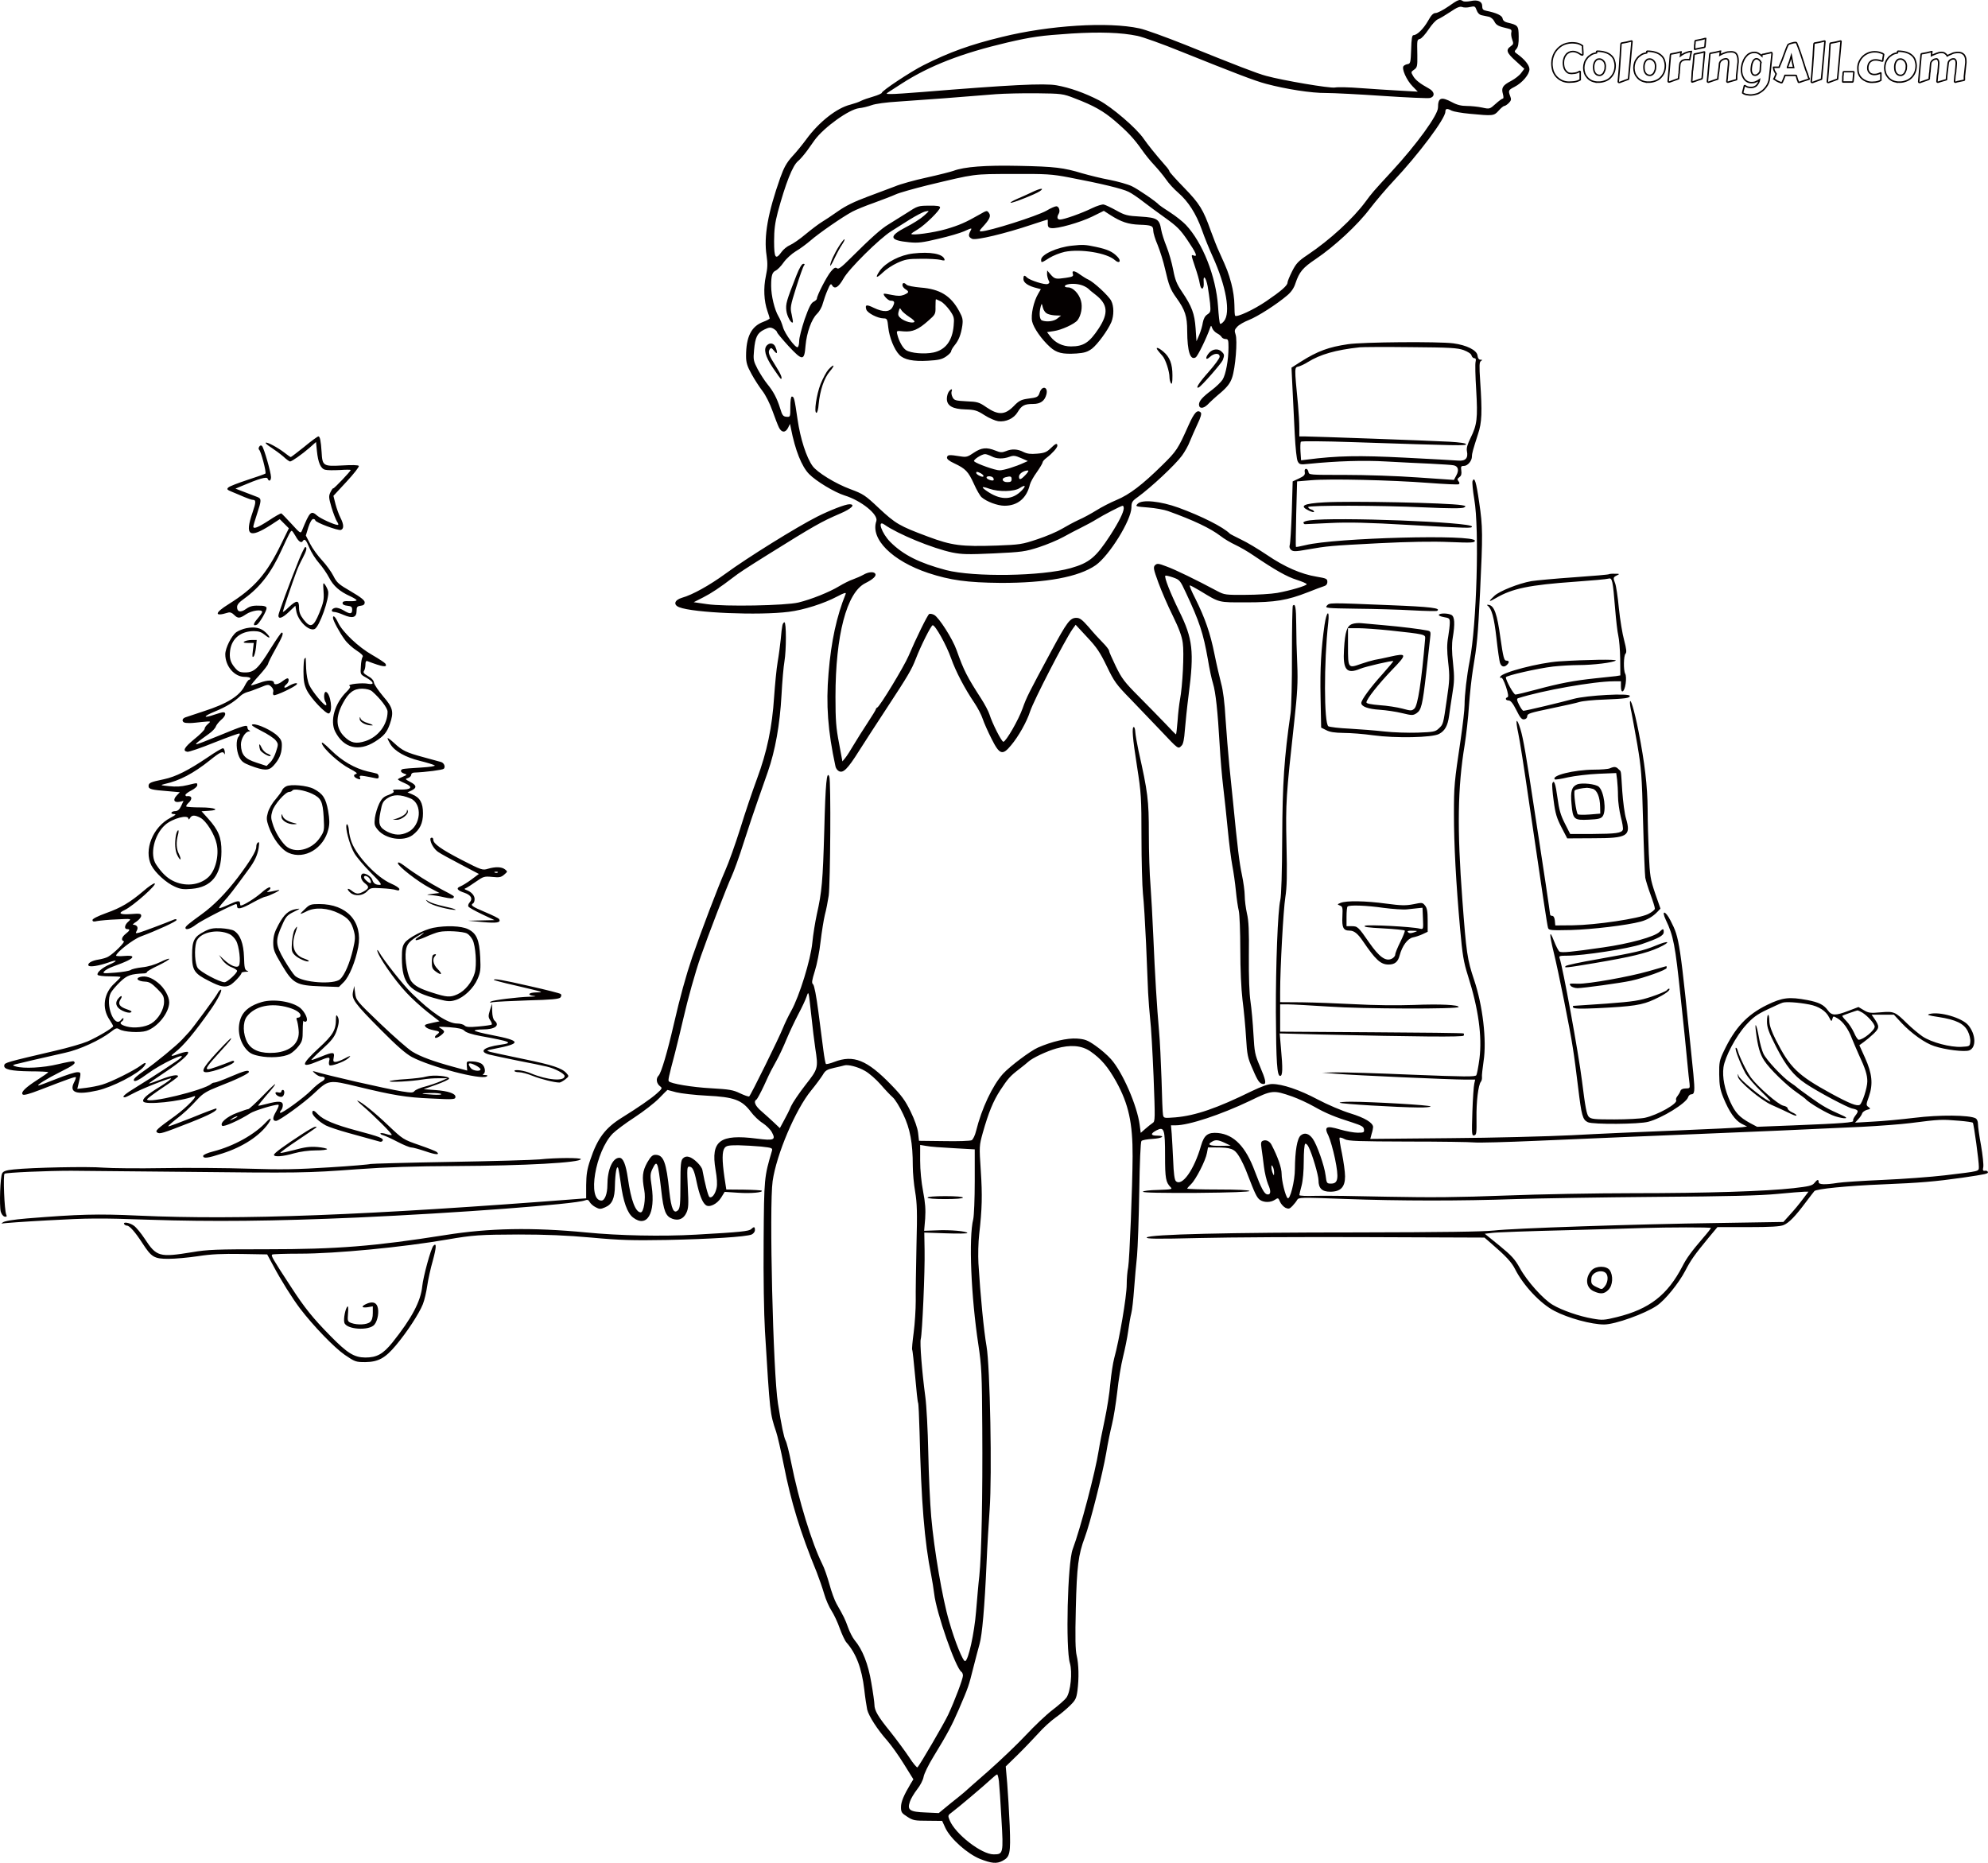 <svg xmlns="http://www.w3.org/2000/svg"  viewBox="0 0 1347.5 1262.8"><g stroke="#040000" stroke-miterlimit="10" fill="none"><path d="M1051.9 42.9c0-1.3.2-2.5.5-3.7s.8-2.3 1.3-3.3c.6-1 1.3-2 2.1-2.8s1.7-1.6 2.7-2.2c1-.6 2.1-1.1 3.3-1.4s2.4-.5 3.7-.5c1 0 1.9.1 2.7.2s1.5.3 2 .5 1.1.4 1.5.7.7.5 1 .7v1.1s.1 1 .1 1.6.1 1.2.1 1.7v1.5c0 .1 0 .1-.1.2 0 .1-.2.1-.4.1-.1 0-.2 0-.4-.1s-.6-.2-.9-.5c-.4-.3-.8-.5-1.3-.8s-1.1-.5-1.7-.7-1.3-.3-2-.3c-1 0-1.8.2-2.6.6-.8.4-1.5.9-2 1.6-.6.7-1 1.5-1.3 2.4-.3.9-.5 1.9-.5 3 0 1 .1 1.9.3 2.8s.5 1.6 1 2.3 1 1.2 1.6 1.6 1.4.6 2.2.6c.7 0 1.3 0 1.8-.1.5 0 1-.1 1.4-.2.4-.1.9-.2 1.3-.4s.9-.4 1.4-.7h.2c.1 0 .1 0 .2.1v5.6c-.5.3-1.1.6-1.7.8s-1.2.4-1.9.5-1.3.2-2 .2-1.3.1-1.9.1c-1.7 0-3.2-.3-4.6-.9s-2.7-1.5-3.8-2.6-1.9-2.5-2.5-4c-.5-1.7-.8-3.4-.8-5.3zM1083.5 55.7c-1.7 0-3.1-.3-4.4-.8-1.2-.5-2.3-1.3-3.1-2.2s-1.5-1.9-1.9-3.1-.6-2.4-.6-3.6.2-2.4.6-3.6 1-2.1 1.7-3 1.6-1.6 2.7-2.3 2.2-1 3.4-1.2c.2 0 .3-.1.3-.1v-.7c0-.1 0-.2.1-.3s.1-.1.2-.1c2.2 0 4.1.3 5.7.8s2.8 1.2 3.8 2.1 1.7 1.9 2.1 3.1.7 2.5.7 3.8c0 1.7-.3 3.3-.9 4.7s-1.4 2.5-2.4 3.5-2.2 1.7-3.6 2.2c-1.4.5-2.9.8-4.4.8zm-3.3-9.9c0 .6.1 1.3.2 1.9s.4 1.2.7 1.7.7.9 1.2 1.2 1.1.5 1.9.5c.5 0 1-.1 1.4-.4s.8-.5 1-.8.5-.7.7-1.2.3-.9.5-1.3.2-.9.2-1.4.1-.8.1-1.2c0-.6-.1-1.2-.3-1.8s-.4-1.1-.8-1.5-.8-.8-1.3-1.1-1.1-.4-1.8-.4-1.3.2-1.8.6-.9.9-1.2 1.5-.5 1.3-.6 1.9-.1 1.3-.1 1.8zM1098.1 39.9c.1-1.6.3-3.2.3-4.8l.3-4.8c0-.4.1-.7.1-.8s.2-.2.4-.3l3.3-.6s2.2-.5 3.3-.8h.2c.1 0 .2.1.2.2l-2.3 25.1v.3c0 .1 0 .2-.1.3l-.6.2-4.6 1.7c-.1.1-.3.1-.5.2s-.4.1-.6.1c-.2 0-.3 0-.4-.1s-.2-.2-.2-.4v-.1l.3-3.5s.2-2.3.3-3.5.2-2.5.3-3.8.2-3 .3-4.6zM1117.5 55.7c-1.7 0-3.1-.3-4.4-.8-1.2-.5-2.3-1.3-3.1-2.2s-1.5-1.9-1.9-3.1-.6-2.4-.6-3.6.2-2.4.6-3.6 1-2.1 1.7-3 1.6-1.6 2.7-2.3 2.2-1 3.4-1.2c.2 0 .3-.1.3-.1v-.7c0-.1 0-.2.1-.3s.1-.1.2-.1c2.2 0 4.1.3 5.7.8s2.8 1.2 3.8 2.1 1.7 1.9 2.1 3.1.7 2.5.7 3.8c0 1.7-.3 3.3-.9 4.7s-1.4 2.5-2.4 3.5-2.2 1.7-3.6 2.2c-1.4.5-2.9.8-4.4.8zm-3.2-9.9c0 .6.1 1.3.2 1.9s.4 1.2.7 1.7.7.9 1.2 1.2 1.1.5 1.9.5c.5 0 1-.1 1.4-.4s.8-.5 1-.8.5-.7.7-1.2.3-.9.5-1.3.2-.9.2-1.4.1-.8.1-1.2c0-.6-.1-1.2-.3-1.8s-.4-1.1-.8-1.5-.8-.8-1.3-1.1-1.1-.4-1.8-.4-1.3.2-1.8.6-.9.9-1.2 1.5-.5 1.3-.6 1.9-.1 1.3-.1 1.8zM1145.3 40.5c-.2 0-.5 0-.8-.1h-1c-.5 0-1 0-1.6.1s-1 .3-1.5.5-.8.6-1.2 1.1-.5 1-.6 1.7c-.1.9-.1 1.6-.2 2.1s-.1 1-.1 1.4 0 .6-.1.9v1s0 .5-.1.7-.1.6-.1.9-.1.6-.1.9-.1.5-.1.7v.8c0 .1 0 .2-.1.2l-.6.2-4.7 1.7c-.1 0-.3.1-.5.2s-.4.1-.6.1c-.2 0-.3 0-.4-.1s-.2-.2-.2-.4l1.5-17.4c0-.4.1-.7.1-.8s.2-.2.4-.3l3.3-.6s2.2-.5 3.3-.8h.2v.2s0 .2-.1.3-.1.4-.1.7-.1.8-.2 1.4c.5-.4 1.1-.8 1.8-1.2s1.3-.7 2-.9 1.3-.5 1.9-.6 1.1-.2 1.6-.2l-1.1 5.6zM1147.3 47.3l.5-4.8s.3-3.2.4-4.8c0-.4.1-.7.1-.8s.2-.2.4-.3c1-.2 2-.4 3.1-.6s2.1-.5 3.2-.8h.2c.1 0 .2 0 .2.1l-1.6 17.1c0 .4-.1.7-.1.8s-.2.2-.4.3c-1 .3-2 .6-3 1s-2.1.8-3.2 1.1h-.2c-.1 0-.2-.1-.2-.2v-.5s.1-.7.1-1.2.1-1 .1-1.6.1-1.2.1-1.8.1-1.2.1-1.7.1-.9.2-1.3zm1.3-14c0-.5.1-.9.1-1.2v-1.4s0-.4.1-.7.1-.8.1-1.4c0-.4.1-.7.1-.8s.2-.2.4-.3c1-.2 2-.4 3.1-.6s2.1-.5 3.2-.8h.2c0 .1.1.1.1.1h.1l-.4 4.8c0 .4-.1.7-.1.8s-.2.2-.4.3l-3 .6s-2.1.4-3.2.7h-.2c-.1.1-.2 0-.2-.1zM1172.2 55.4c-.1 0-.3.1-.5.2s-.4.1-.6.1c-.2 0-.3 0-.4-.1s-.2-.2-.2-.4v-.2c.1-.6.1-1.2.2-1.6s.1-.8.1-1.2.1-.7.1-1.1.1-.8.1-1.2.1-1 .2-1.7.1-1.5.2-2.4l.2-1.8s.1-1.2.1-1.7c0-.4 0-.7-.1-1s-.1-.6-.3-.8-.3-.4-.6-.5-.5-.2-.9-.2c-.3 0-.6.1-1.1.2s-.9.3-1.4.6-.9.6-1.2 1.1-.6 1-.6 1.6c-.1.9-.1 1.6-.2 2.2s-.1 1.1-.2 1.6-.1.8-.1 1 0 .5-.1.7c0 0 0 .2-.1.4s0 .5-.1.8-.1.6-.1.9-.1.6-.1.9-.1.5-.1.8v.8c0 .1 0 .2-.1.2l-.6.2-4.7 1.6c-.1 0-.3.1-.5.2s-.4.1-.6.1c-.2 0-.3 0-.4-.1s-.2-.2-.2-.4l1.6-18c0-.4.1-.7.1-.8s.2-.2.4-.3l3.3-.6s2.2-.5 3.3-.8h.2v.2s0 .2-.1.3-.1.4-.1.7-.1.8-.2 1.4c.8-.5 1.6-.8 2.3-1.1s1.4-.5 2-.7 1.2-.3 1.8-.3 1.1-.1 1.5-.1c1.7 0 2.9.5 3.6 1.5s1.1 2.5 1.1 4.5v.9s0 .6-.1.9l-.8 7.6c-.1.5-.1.9-.1 1.4v1.9c0 .1 0 .2-.1.2l-.6.2-4.2 1.2zM1199.4 52.9c-.1 1.2-.4 2.2-.8 3.3-.4 1-.9 1.9-1.6 2.8-.6.8-1.3 1.6-2.1 2.3-.8.7-1.7 1.2-2.5 1.7s-1.8.8-2.8 1c-.9.2-1.9.4-2.8.4-.5 0-1 0-1.5-.1s-1-.1-1.5-.2-1-.2-1.4-.4c-.4-.2-.8-.4-1.2-.7 0-.1 0-.3.1-.6l.3-1.2s.3-1 .4-1.5.2-.9.3-1.3c0-.2.1-.3.1-.3s.1-.1.2-.1h.1l1 .6.9.4s.7.1 1.1.2.9.1 1.4.1c.8 0 1.5-.2 2.2-.5s1.2-.7 1.6-1.2.8-1.1 1.1-1.7c.3-.6.5-1.2.6-1.8-.8.6-1.7 1-2.6 1.4-.9.4-1.7.5-2.6.5-1.2 0-2.3-.2-3.1-.7-.9-.5-1.6-1.1-2.2-2s-1-1.8-1.3-2.8-.4-2.2-.4-3.3c0-.9.1-1.8.3-2.8s.4-1.8.8-2.7.7-1.7 1.2-2.4 1.1-1.4 1.7-2 1.4-1 2.1-1.3 1.6-.5 2.6-.5 1.9.2 2.8.7 1.6 1 2.3 1.7c0-.2 0-.4.1-.5s0-.2.1-.3l.2-.2s.3-.1.5-.1c.1 0 .4-.1.7-.1s.7-.2 1.2-.3l1.5-.3s1.1-.2 1.7-.4l.4-.1c.4 0 .5.2.5.7v.4l-1.7 16.2zm-5.8-10.7c-.1-.3-.3-.5-.5-.8s-.4-.5-.7-.8l-.9-.6s-.7-.2-1-.2c-.5 0-.9.2-1.4.6s-.8.9-1.1 1.6-.6 1.4-.7 2.3-.3 1.7-.3 2.6c0 .6 0 1.1.1 1.6s.3.9.5 1.3.5.7.8.9.7.3 1.2.3c.7 0 1.3-.2 1.9-.7s1.1-1 1.5-1.7c0-.2 0-.5.1-.9s.1-.8.1-1.2.1-1.1.1-1.7.1-1.5.2-2.4l.1-.2zM1202.4 53.5c.2-.3.3-.6.5-1s.3-.8.5-1.2l.5-1.2-.6-1s-.4-.7-.6-1.1-.3-.8-.4-1.2-.2-.8-.2-1.1c0 0 .1 0 .3-.1h3.5c.3-.7.5-1.4.8-2s.5-1.3.8-1.9.5-1.3.8-2 .5-1.4.8-2.2c.5-1.5 1-2.7 1.4-3.8s.9-2.1 1.3-3.1c0-.1.1-.2.2-.3s.2-.2.4-.3.3-.1.4-.2.2-.1.3-.1c0 0 .2-.1.5-.2s.7-.2 1.1-.3l1.2-.3s.7-.1.9-.1h.3c.2 0 .4 0 .5.1s.3.3.3.5c.6 1.4 1.2 3 1.8 4.7s1.3 3.6 1.9 5.6c.3 1.1.7 2.1 1 3.1s.6 1.9.9 2.9.6 1.9 1 2.8.7 1.9 1 2.9c.1.4.2.8.3 1l.3.6s.2.2.2.3.1.1.1.2-.1.1-.3.2l-3.8 1.2-.9.3c-.3.1-.6.2-.8.3s-.5.2-.7.2-.3.1-.4.1h-.1c-.2 0-.3 0-.4-.1-.1-.1-.1-.2-.1-.3-.1-.4-.2-.7-.4-1l-.3-.9s-.2-.6-.3-1l-.3-1.2c0-.1-.1-.1-.2-.1s-.2-.1-.4-.1h-7.1l-.9 2.4s-.6 1.5-1 2.3c0 .1-.1.2-.2.2s-.2.1-.3.1h-.1c-1.1-.4-2.1-.8-2.9-1.2l-2.1-1.4zm11.8-15.8c-.3 1-.6 2-.8 2.8s-.5 1.6-.8 2.3-.4 1.2-.6 1.7-.3.8-.4 1v.3h4.2c-.1-.6-.3-1.2-.4-1.7s-.3-1.2-.4-1.8-.3-1.3-.4-2.1-.2-1.6-.4-2.5zM1228.9 39.9c.1-1.6.3-3.2.3-4.8l.3-4.8c0-.4.1-.7.1-.8s.2-.2.4-.3l3.3-.6s2.2-.5 3.3-.8h.2c.1 0 .2.1.2.2l-2.3 25.1v.3c0 .1 0 .2-.1.3l-.6.2-4.6 1.7c-.1.1-.3.1-.5.2s-.4.1-.6.1c-.2 0-.3 0-.4-.1s-.2-.2-.2-.4v-.1l.3-3.5s.2-2.3.3-3.5.2-2.5.3-3.8.2-3 .3-4.6zM1239.8 39.9c.1-1.6.3-3.2.3-4.8l.3-4.8c0-.4.1-.7.1-.8s.2-.2.4-.3l3.3-.6s2.2-.5 3.3-.8h.2c.1 0 .2.1.2.2l-2.3 25.1v.3c0 .1 0 .2-.1.3l-.6.2-4.6 1.7c-.1.1-.3.1-.5.2s-.4.1-.6.1c-.2 0-.3 0-.4-.1s-.2-.2-.2-.4v-.1l.3-3.5s.2-2.3.3-3.5.2-2.5.3-3.8.2-3 .3-4.6zM1249 55.4c0-.5 0-1 .1-1.3v-2s0-.5.1-.9.1-.9.1-1.5c0-.4.1-.7.1-.8s.2-.2.4-.3h6.4c.1 0 .2 0 .3.1s.1.2.1.3l-.5 5.5c0 .4-.1.7-.1.8 0 .1-.2.2-.4.3h-6.5s-.1 0-.1-.2zM1259.3 46.2c0-1.5.3-3 .9-4.3s1.4-2.5 2.4-3.5 2.2-1.8 3.6-2.4 2.9-.9 4.5-.9c1.1 0 2 .1 2.8.3s1.4.4 1.9.6.9.4 1.1.6l.3.3c0 .1 0 .3-.1.6s-.1.7-.2 1.1-.1.9-.2 1.3-.1.8-.1 1.2c0 .1 0 .1-.1.2s-.1.1-.3.1c-.1 0-.3 0-.6-.1s-.6-.2-1-.3-.8-.2-1.4-.3-1.1-.1-1.7-.1c-.8 0-1.5.1-2.1.4s-1.2.7-1.6 1.1-.8 1.1-1 1.7-.4 1.4-.4 2.2c0 .8.1 1.5.4 2.1s.6 1 1 1.4.9.6 1.5.8 1.1.2 1.7.2c.7 0 1.4-.1 2.1-.3s1.4-.5 2-.8h.1c.1 0 .1 0 .1.1v4.9c-.4.3-.9.5-1.4.7s-1 .3-1.5.4c-.5.1-1 .2-1.6.2s-1 .1-1.5.1c-1.4 0-2.6-.2-3.8-.7-1.2-.5-2.2-1.1-3.1-1.9s-1.6-1.8-2.1-3-.6-2.6-.6-4zM1287.5 55.7c-1.7 0-3.1-.3-4.4-.8-1.2-.5-2.3-1.3-3.1-2.2s-1.5-1.9-1.9-3.1-.6-2.4-.6-3.6.2-2.4.6-3.6 1-2.1 1.7-3 1.6-1.6 2.7-2.3 2.2-1 3.4-1.2c.2 0 .3-.1.3-.1v-.7c0-.1 0-.2.1-.3s.1-.1.2-.1c2.2 0 4.1.3 5.7.8s2.8 1.2 3.8 2.1 1.7 1.9 2.1 3.1.7 2.5.7 3.8c0 1.7-.3 3.3-.9 4.7s-1.4 2.5-2.4 3.5-2.2 1.7-3.6 2.2c-1.4.5-2.8.8-4.4.8zm-3.2-9.9c0 .6.1 1.3.2 1.9s.4 1.2.7 1.7.7.9 1.2 1.2 1.1.5 1.9.5c.5 0 1-.1 1.4-.4s.8-.5 1-.8.5-.7.7-1.2.3-.9.5-1.3.2-.9.2-1.4.1-.8.1-1.2c0-.6-.1-1.2-.3-1.8s-.4-1.1-.8-1.5-.8-.8-1.3-1.1-1.1-.4-1.8-.4-1.3.2-1.8.6-.9.9-1.2 1.5-.5 1.3-.6 1.9-.1 1.3-.1 1.8zM1326.5 55.4c-.1 0-.3.1-.5.2s-.4.1-.6.1c-.2 0-.3 0-.4-.1s-.2-.2-.2-.4v-.2c.1-.9.2-1.5.2-2.1s.1-1 .1-1.3.1-.6.1-.7 0-.3.1-.5 0-.3.1-.5 0-.4.1-.7.1-.8.1-1.3.1-1.2.2-2.1l.1-1.4s.1-.9.1-1.3c0-.5 0-.9-.1-1.3s-.1-.8-.3-1-.3-.5-.6-.7-.5-.2-.9-.2c-.2 0-.5 0-.9.1s-.7.3-1.1.5-.7.6-1 .9-.5.9-.6 1.5v.1c-.1 1.3-.3 2.5-.4 3.5s-.2 1.8-.3 2.5-.1 1.3-.2 1.8-.1.9-.1 1.2-.1.6-.1.8v1c0 .1 0 .2-.1.2l-.6.2-4.1 1.2c-.1 0-.3.1-.5.2s-.4.1-.6.1c-.2 0-.3 0-.4-.1s-.2-.2-.2-.4v-.2c.1-.9.1-1.5.2-2.1s.1-1 .1-1.3.1-.6.1-.7 0-.3.1-.5 0-.3.1-.5 0-.4.1-.7.1-.8.1-1.3.1-1.2.2-2.1l.1-1.4s.1-.9.1-1.3c0-.5 0-.9-.1-1.3s-.1-.8-.3-1-.3-.5-.5-.7-.5-.2-.8-.2c-.2 0-.6.1-1 .2s-.8.3-1.2.6-.8.6-1.1 1.1-.5 1-.5 1.6c-.1.9-.2 1.6-.2 2.1s-.1 1-.1 1.4-.1.6-.1.9v.6s0 .2-.1.4 0 .5-.1.8-.1.6-.1 1-.1.7-.1 1 0 .6-.1.8v1s0 .2-.1.2-.1.1-.3.2-.3.1-.5.2l-4.6 1.6c-.1 0-.3.1-.5.2s-.4.1-.6.1c-.2 0-.3 0-.4-.1s-.2-.2-.2-.4l1.6-17.9c0-.4.1-.7.1-.8s.2-.2.4-.3l3.3-.6s2.2-.5 3.3-.8h.2v.1l-.2 2.6c.4-.2.9-.5 1.5-.7s1.1-.5 1.7-.7l1.8-.6s1.2-.2 1.8-.2c.8 0 1.6.2 2.2.6s1.3 1 1.7 1.8c.5-.3 1.1-.7 1.7-.9s1.2-.5 1.8-.8 1.2-.4 1.9-.5 1.2-.2 1.8-.2c.7 0 1.4.1 2.1.3s1.2.6 1.7 1 .9 1.1 1.2 1.9.4 1.7.4 2.8v.9s0 .6-.1.9l-.8 7.5c-.1.5-.1.9-.1 1.4v1.9c0 .1 0 .2-.1.2l-.6.2-4.3.9z"/></g><g fill="#040000"><path d="M981.8 4.33c-3.6 2.5-7.5 4.5-8.7 4.5-1.6 0-3 1.4-5.2 5.4-3.1 5.4-7.4 9.6-9.8 9.6-1 0-1.4 2.4-1.6 9.7-.3 8.5-.5 9.6-2.2 9.9-1 .1-2.3.7-2.9 1.3-1.6 1.6 2 9.7 6.1 13.8l3.5 3.6-12.4-.7c-6.8-.4-18.7-1.1-26.3-1.7s-15.5-.8-17.5-.4c-3.6.6-35.3-4.8-46.6-7.9-5.8-1.5-21-7.4-54.9-21.1-13.1-5.2-27-10.3-31-11.1-21.1-4.6-61.2-2.1-93.1 5.8-21.5 5.2-35.9 10.4-53.3 19.2-8.4 4.2-28.2 17.3-28.2 18.7 0 .4-2.6 1.6-5.7 2.5-3.2.9-6.9 2.2-8.3 2.9-1.4.8-4.7 1.9-7.3 2.6-9.3 2.3-21.3 11.8-29.8 23.4-2.4 3.3-6.6 8.5-9.5 11.6-4 4.4-5.7 7.6-8.2 14.5-8.4 23.8-11.3 39.8-9.3 52.8.8 5.5.7 8.4-.5 14-1.7 7.9-1.3 16.8 1.1 23.7.8 2.3 1.5 4.5 1.5 4.9s-2 1.5-4.5 2.4c-8 3.1-11.5 10.1-11.5 23.1 0 4.4.7 6.8 3.7 12.2 2 3.7 5.4 8.9 7.4 11.5 2.1 2.7 5 8.4 6.8 13.5 1.7 4.8 3.7 9.9 4.4 11.3 1.8 3.5 4.3 3.7 6.1.3l1.4-2.8.6 3c2.9 14.9 7.3 25.9 12.3 31 4.8 4.9 17.3 12.4 24 14.5 11.4 3.5 23.1 13 21.6 17.4-4.2 12.1 10.7 27 35.2 35.2 14.9 4.9 26.4 6.5 49 6.7 30.9.1 53-4 64.5-12 9.2-6.5 24.1-30.5 24.2-39.1 0-3.5.5-4.4 4.2-7 9.2-6.7 25.4-21.8 30.1-28.2 1.8-2.5 4.3-6.8 5.3-9.6 1.1-2.7 3.5-8.1 5.2-11.8 2.2-4.5 2.9-7.1 2.2-7.8-2.3-2.3-4.4 0-8.3 8.7-7.1 15.9-8 17.4-17.8 27-13.5 13.3-22.3 20-31 23.6-4.1 1.7-10.3 4.9-13.6 7-3.4 2.1-8.8 5.1-12.1 6.5-3.2 1.5-8.4 4.3-11.4 6.1s-10.4 5-16.5 7c-10.4 3.5-12 3.7-27.5 4.3-24.2.8-30.5 0-46.8-6.1-19.3-7.2-21.8-8.7-33.1-19.2-9.3-8.8-10.7-9.7-19.3-12.9-10.1-3.7-22.6-11.4-25.7-15.7-4.2-5.8-8.3-18.5-10.2-31.6-2.1-14.5-2.4-15.5-3.9-15.5-.6 0-1 2.8-1 6.9 0 6.9 0 7-2.6 6.8-2.3-.2-2.9-1-4.3-5.7-2.2-7-4.6-11.5-8.7-16.5-1.8-2.2-4.7-6.7-6.5-10-2.9-5.6-3.1-6.5-2.5-12.9.8-8.9 2.2-11.7 6.9-14 3.3-1.6 4.2-1.7 6.3-.6 1.3.8 2.4 1.8 2.4 2.4.1.6 3.6 4.8 7.8 9.4 9.5 10.2 10.7 10.1 11.5-.3.8-8.9 4.1-18.1 7.8-21.6 1.5-1.4 3.3-4.5 3.9-7 .7-2.4 2.1-6.6 3.3-9.2 1.6-3.8 2.2-4.5 2.9-3.3 1.8 3.2 4.4 1.7 7.9-4.5 3.6-6.5 24.3-27 32.3-32 2.2-1.4 7.7-4.9 12.2-7.7 4.5-2.8 9.4-5.4 11-5.7 2.9-.6 2.9-.6-1 2.9-2.2 2-7.7 5.5-12.3 7.8-11.9 6.2-11.3 8.9 2.3 10.2 6 .6 9.1.2 19.9-2.4 7-1.6 14.7-3.9 17.2-5 5.6-2.5 5.6-2.5 4.3-.1-1.5 2.9-1.2 4 1.3 5.2 2.5 1.1 22.1-3.5 40.5-9.7 5.7-1.9 10.5-3.4 10.6-3.4.1 0 .2 1.2.1 2.7 0 2.2.5 2.9 2.4 3.1 4 .6 19.5-3.8 27.7-7.8l7.9-3.9 4.5 2.9c7.2 4.6 12 6.2 19.6 6.5 8.3.3 9.4.7 9.4 4.1 0 1.4 1.3 5.8 3 9.7 1.6 4 3.9 11.2 5 16.2 2.6 11.3 3.6 13.9 7.7 19.6 5.9 8.2 7.3 12.5 7.3 22.4.1 14 2.1 20.2 5.8 17.9 1.4-.9 7.4-13.2 9.7-19.9.7-1.9.7-1.9 1.5.2.5 1.2 1.9 2.7 3.2 3.4 1.3.6 2.7 1.8 3.1 2.5.4.8 1.7 1.4 2.7 1.4 1.8 0 2 .7 2 5.7 0 8.4-1.8 18.3-4 21.8-1 1.6-4.3 4.8-7.2 7-6.4 4.8-8.7 7.4-8.8 9.8 0 3 2.8 3.1 5.9.1 1.5-1.6 5.5-5.3 8.9-8.1 4.5-3.9 6.4-6.5 7.6-10 2.3-6.5 3.8-25.4 2.4-29.4-.9-2.6-.7-3.3 1.2-5.3 1.2-1.3 4.7-3.3 7.8-4.5 5.9-2.3 19-10.7 25.9-16.6 2.8-2.3 4.7-5.1 5.7-8.3 2.6-7.7 4.9-10.5 13.7-16.4 12.9-8.7 28.5-23.2 36.7-34.1 4-5.2 11.2-13.7 16-18.8 16.9-17.9 35.2-42.3 35.2-47 0-2.2 1.2-2.4 4.3-.7 1.2.6 6.7 1.6 12.2 2.1 15.8 1.5 16.4 1.5 19.6-2.1 1.6-1.8 3.3-3.2 3.9-3.2.5 0 1.9-.9 3-2 1.6-1.6 1.8-2.5 1-4.5-1.5-3.9-1.3-4.3 2.8-6.4 5.3-2.7 10.2-8.5 10.2-12 0-2.7-3.3-6.8-8.5-10.5-1.8-1.3-1.9-1.5-.3-3.3 1.1-1.3 1.6-3.6 1.5-8.5-.1-7.3-.4-7.6-7.9-9.4-1.7-.4-2.8-1.4-3-2.7-.3-2-4.1-3.8-11-5.2-2.2-.4-2.8-1.1-2.8-3 0-3.4-3-4.7-7.9-3.6-2.2.4-4.5.5-5.2 0-2.2-1.4-3.1-1.1-9.8 3.6zm14.7.4c3.1-.7 3.4-.5 4.4 2.2.6 1.8 1.9 3.1 3.4 3.4l4.8 1c1.4.3 3.1 1.7 3.8 3.2 1.2 2.5 2.8 3.4 9.2 4.8 2.2.5 2.7 1 2.3 2.6-.3 1 0 3.3.6 4.9 1 2.7.9 3.2-1.1 4.6-3.4 2.4-2.7 4.4 3.6 10l5.7 5.2-2.1 2.8c-1.1 1.6-4.2 4-6.8 5.4-5.8 3-6.8 4.7-5.6 8.9.5 1.9.5 3.1-.1 3.1-.5 0-2.7 1.6-4.9 3.6-3.9 3.5-4 3.6-9 2.5-2.8-.6-7.5-1.1-10.4-1.1-3.7 0-6.7-.7-10-2.5-7.5-4-9.6-3.2-9.6 3.6 0 5-14.4 24.9-31.4 43.3-12.9 14-13.3 14.5-17.8 20.6-8.5 11.5-24.1 25.8-39 35.8-6.6 4.4-8 6-10.7 11.3-1.7 3.4-3.1 6.8-3.1 7.6 0 2-4.2 5.7-14.5 12.7-8.4 5.7-19.8 11-21 9.8-.3-.3-.5-3.6-.5-7.4 0-3.8-.9-10.1-2.1-14.5-2.1-7.7-2.7-9.2-8-20.9-1.6-3.3-4.2-10.1-6-15-5-14.1-7.5-18.2-18-29-5.5-5.6-9.9-10.6-9.9-11 0-.5-1.2-2.3-2.8-4-7.1-8.1-12-14.3-14.7-18.2-4.7-7-21.5-21.4-30.2-26-9.9-5.1-19.9-8.6-28.8-10.2-8.4-1.5-31.7-.3-90.5 4.5-10.1.8-20 1.5-22 1.4-3.1 0-3.3-.2-1.6-1.2 1-.7 5.2-3.3 9.3-6 18.7-12 40.3-20.4 71.3-27.7 16.9-3.9 22.5-4.7 43.5-6.1 19.3-1.2 33.9-.7 44.8 1.6 3.8.8 17 5.5 29.5 10.6 36.9 14.8 50.1 19.9 57.7 21.9 13.5 3.6 30.8 6.3 40.5 6.2 5.2 0 22.7.9 38.8 2 16.1 1.1 30.4 1.7 31.7 1.4 3.6-.9 3.3-4.3-.6-6.4-6-3.3-9.1-5.7-10.7-8.4-1.6-2.7-1.6-2.9.6-4.4 2.1-1.5 2.3-2.3 2.2-9.7-.2-10.9-.3-10.5 1.9-11.2 1-.3 3.6-3.2 5.8-6.5 2.1-3.2 4.9-6.3 6.3-6.8 1.4-.6 5.1-2.8 8.4-5 4.4-3 6.4-3.8 7.9-3.3 1.2.5 3.6.5 5.5 0zm-268.1 61.9c12.9 4.9 19.6 8.7 27.4 15.4 8.7 7.5 12.8 11.9 18.1 19.4 2.2 3.2 6 7.9 8.5 10.5 2.5 2.7 6.1 7 7.9 9.6 1.8 2.7 5.5 6.7 8.3 9.1 6.8 5.9 12.1 14.1 16.1 25.3 1.8 5.2 5.1 13.2 7.2 17.8 9.2 20.2 12.4 38.4 7.7 44-1.1 1.3-2.2 2.1-2.6 1.7-.4-.3-1-5.7-1.4-11.9-1.4-20.1-10.4-43-21.8-55.1-2-2.1-6.7-5.9-10.6-8.4-3.8-2.4-7.2-4.8-7.5-5.1-1.6-2-14.3-10.7-18.5-12.7-2.7-1.3-9.5-3.2-15-4.3-5.6-1-13.9-3.1-18.5-4.4-12.9-3.9-18.6-4.6-43.1-5.1-22.7-.5-37 .6-44.4 3.4-1.7.6-9.8 2.7-18 4.5-8.3 1.8-18 4.5-21.5 6-3.6 1.4-12.1 4.6-18.9 7.1-8.6 3.2-14.6 6.1-19.7 9.7-4.1 2.9-9.1 6.2-11.1 7.4-2 1.2-6.9 4.9-10.9 8.2-3.9 3.3-8.7 6.6-10.6 7.4-1.9.8-4.5 2.9-5.7 4.6-4.1 5.7-5.1 4.3-5.1-7.2 0-7.7.6-12.5 2.5-19.7 5.3-19.6 10.1-31.7 13.7-34.6 1.4-1.1 4.2-4.4 6.4-7.4 2.1-3 4.3-6.1 4.9-6.9 6.4-8.7 23.3-20.8 30.1-21.6 2.2-.2 5.9-1.1 8.4-2 2.7-1 10-2 18.5-2.5 14-.9 47.2-3.4 66-5 5.5-.4 17.9-.7 27.5-.6 16.9.2 17.8.3 25.7 3.4zm-3.5 53.7c21.5 4.1 36 7.6 40.1 9.7 2.1 1 6.5 4 9.8 6.6 3.3 2.6 10.2 7.6 15.2 11.2 7.7 5.5 10.1 7.9 14.9 15 5.9 8.7 7 11.4 4.3 10.4-2-.8-1.9-.5.9 7.9 1.4 4 2.8 8.9 3.1 11 .8 5.1 3.1 4.4 2.7-.8-.5-5.5 1.5-3.5 2.7 2.8.5 2.8 1.2 8 1.6 11.3.5 5.7.4 6.2-1.8 7.7-1.6 1-2.6 2.9-3.1 5.5-.3 2.2-1.4 5.9-2.4 8.3l-1.9 4.4-.6-8.8c-.7-9.9-2.5-14.8-9.2-24.7-3.6-5.3-4.7-8.1-6-15-.9-4.7-2.9-11.7-4.5-15.7-1.6-3.9-3.2-9-3.6-11.3-1.2-7.3-2.7-8.3-14-9-9-.5-10.6-.9-16.5-4.2-3.6-2-7.5-3.8-8.5-4-1-.2-4.6.9-7.9 2.5-6.9 3.4-19 7.7-21.7 7.7-1.9 0-2.3-1.6-.9-3.9 1.2-1.9.2-5.1-1.6-5.1-.9 0-3.9 1.3-6.7 3-6.6 3.7-39 14-44.3 14-1.4 0-1.2-.5.9-2.8 4.8-5.2 6-7.6 4.4-9.7-1.3-1.8-1.5-1.7-6.2 1-9.6 5.5-14 7.4-22.9 10-8.3 2.4-23.5 4.5-23.5 3.2 0-.3 1.9-1.6 4.3-3 4.9-2.9 15.2-13 15.2-14.9 0-1-2-1.3-7.5-1.2-7.3 0-7.8.2-15 4.9-4.1 2.6-9.7 6.1-12.5 7.8-5 3-11.6 8.9-25.8 23-6.1 6.1-8.1 7.6-9.1 6.7-1.1-.8-2-.3-4.1 2.2-2.8 3.3-9.5 16.3-9.5 18.4 0 .6-1 1.5-2.2 2.1-1.7.8-3.2 3.7-6.1 11.9-2 6-3.7 12.6-3.7 14.6s-.4 3.9-1 4.3c-1.4.9-8.8-9.1-10-13.6-.6-2.2-1.9-5.4-3-7.2-2.7-4.5-5-14.1-5-20.7 0-7.2.7-9.4 3.3-10.5 1.1-.6 3.5-3 5.2-5.5 1.7-2.4 5.4-5.8 8.2-7.5 2.8-1.6 7.2-4.9 9.9-7.2 5.7-5 21.9-16.2 28.5-19.7 2.5-1.3 9-4 14.5-5.9 5.4-2 12.1-4.5 14.7-5.7 2.6-1.2 12.3-3.9 21.5-6.2 33.4-8 30.5-7.6 57.9-7.7 23.1-.1 26.4.1 38.5 2.4zm36.8 224.2c-.1 2.8-3.2 9.1-9.2 18.4-9.7 14.9-14.1 18.6-26.8 22.2-19.6 5.5-65.5 6.2-84.5 1.3-18-4.8-28.9-10.2-37.7-19-5.9-5.9-9.2-15.5-4-11.8 9.1 6.4 32.6 16.1 46 18.9 6.5 1.3 10.7 1.4 28.2.6 19-.9 21.2-1.2 30.5-4.2 5.5-1.8 12.9-4.9 16.5-6.9 3.6-2 9.1-4.9 12.4-6.5 3.2-1.6 7.7-4 9.9-5.4 4.8-3 16.9-9.3 18-9.3.4 0 .7.8.7 1.7zM699.2 130.43c-2.7 1.3-7.2 3.3-9.8 4.4-2.7 1.2-4.7 2.3-4.4 2.6.6.6 16.9-5.8 19.8-7.8 3.6-2.5.3-2.1-5.6.8zM568.9 166.53c-3.4 5.3-6.2 11.5-6.2 13.5.1.7 1.4-1.5 3-5 1.6-3.4 3.9-7.6 5.1-9.3 1.1-1.7 1.9-3.2 1.6-3.5-.2-.3-1.8 1.7-3.5 4.3zM539.9 186.53c-6.9 17.6-7.4 19.4-6.9 24 .4 3.8 3.3 9 4.4 8 .2-.2-.2-2.6-.8-5.4-1.1-4.6-.9-5.7 3.1-18.4 2.3-7.4 4.7-14 5.2-14.7.8-.8.6-1.2-.4-1.2s-2.7 2.9-4.6 7.7zM726.7 166.53c-10.1 1-21 6-21 9.5 0 2.3.1 2.3 5.6-1.2 2.6-1.6 7.2-3.4 10.3-4.1 10.8-2.2 28.7.7 34.1 5.6 3 2.7 4.6.7 1.8-2.2-3.3-3.5-6.7-5.1-14.8-6.8-7-1.5-8.8-1.6-16-.8zM619 171.83c-8.9 1-18.5 6-22.6 11.6-3.5 5.1-2.5 5.6 2.1 1.2 2-2 6.4-4.9 9.7-6.4 5.3-2.4 7.2-2.8 16-2.8 5.5-.1 11.5.3 13.2.7 2.7.7 3.2.6 2.7-.6-1.3-3.5-9.6-5-21.1-3.7zM709.7 185.63c0 1.3.5 3.2 1 4.3.9 1.5.7 2.1-.6 2.6-1.9.7-12-2.5-14-4.4-1.8-1.9-2.4-1.6-2.4 1.1 0 2.4 3.3 4.7 9.2 6.1l2.6.7-1.8 3.1c-3.1 5.2-5.1 14.4-4.1 18.8s6.4 12.1 12 17.2c4.6 4.2 8.6 5.1 18.1 4.5 5.4-.4 7.5-1.1 10.5-3.3 3.9-3.1 10.7-12.4 13.1-18 1.8-4.4 1.8-10.8-.1-14.4-1.7-3.4-11.9-12.8-15.5-14.4-1.4-.6-3.9-2.2-5.6-3.4-3.8-2.8-5.8-3-4.9-.4.5 1.6-.2 1.9-4.7 2.6-6.9 1-7.6.9-10.4-2.3l-2.3-2.7-.1 2.3zm25.5 8.5c1.1.5 2.2 1.3 2.5 1.6.3.4 2.4 2.2 4.8 4 8.4 6.5 9 12.5 2.3 22.8-6.4 9.7-10.3 12.3-18.9 12.3-5.6 0-10.6-2.4-13.9-6.7l-2.3-3 4.6-.7c5.1-.7 14.1-4.8 16.1-7.4 2.4-3.2 3.5-8.9 2.3-13.1-1.2-4.7-5.4-9.1-8.6-9.1-3.6 0-2.9-1.8.9-2.3 3.7-.4 7.4.2 10.2 1.6zm-24.9 18.7c1.4.6 4 1 5.7 1l3.2.1-2.4 1.9c-2.3 2-7.3 2.6-10.5 1.4-1.7-.6-2.1-4.9-.9-9.4.7-2.4.7-2.4 1.5.8.6 2.1 1.8 3.6 3.4 4.2zM611.7 193.33c0 .8.9 2 2 2.7 2.7 1.7 2.5 2.3-.9 3.8-2.3.9-4.2.9-8.2.1-2.8-.6-5.3-1-5.5-.8-.8.8 2.9 4.7 4.5 4.7 2.8 0 3.1 1 1.5 4.1-1.8 3.7-6.3 3.9-12.9.7-4.9-2.4-6-2.1-5 1.2.8 2.4 7.6 5.9 11.6 6 2.5 0 2.7.4 3.3 6.2.7 6.6 4 14.9 7.5 18.5 3.1 3.3 9.4 4.6 19.4 4 7-.4 9.4-.9 12.2-2.8 1.9-1.3 3.5-2.9 3.5-3.6 0-.6 1-2.4 2.3-4 2.9-3.5 4.4-7.4 5.3-13.5.5-3.9.2-5.4-2.1-9.6-5.7-10.6-13.1-15.1-26.2-16.1-4.5-.4-8.8-1.2-9.5-1.9-1.6-1.6-2.8-1.5-2.8.3zm26 11c1.6.8 4.3 3.6 6.1 6.1 2.9 4.2 3.1 5.1 2.6 10.4-.9 10.2-5.5 16.3-13.6 18.1-6.2 1.3-15.5.5-18.7-1.6-2.2-1.4-4.8-6.1-5.9-10.6-.6-2.6-.6-2.6 4.3-2.1 6 .5 10-1.2 16.8-7.3 4.7-4.1 4.9-4.5 4.8-9.4 0-2.8.1-5.1.3-5.1.2 0 1.7.7 3.3 1.5zm-21.4 10.5c2.6 1.6 4 3.1 3.4 3.5-1.5.9-6.1-.3-8.9-2.4-1.9-1.5-2.3-2.4-1.7-4.7.7-2.6.9-2.7 1.8-1.1.5 1 3 3.1 5.4 4.7zM913.7 233.33c-13 1.9-20.5 4.6-31.9 11.8l-6.4 4.1.7 14.5c.4 8 1.1 21.8 1.5 30.6.5 9.6 1.3 17 2 18.4 1.2 2.2 1.7 2.3 7.5 1.7 18.7-1.9 37.2-2.5 52.5-1.6 9.1.5 22.7 1.2 30.1 1.5 7.4.4 14.5.8 15.6 1.1 3.1.6 3.8 3.3 1.8 6.9l-1.6 3-24.7-1.7c-13.6-1-35.5-1.7-49.1-1.7-24 0-24.5 0-24.8-2-.2-1.2-.9-2.1-1.6-2.1-.8 0-1.2.9-.9 2.2.3 1.9-.5 2.7-3.9 4.3l-4.3 2-.6 20.5c-.4 11.3-1 21.4-1.4 22.6-.4 1.3-.1 2.5 1 3.4 1.4 1.1 3.1 1.1 10.8-.3 13.8-2.4 15.7-2.6 48.7-4.3 19.9-1 36.5-1.3 47.8-.8 15 .6 17.2.5 17.2-.9 0-4.5-94.8-2-114.8 3-3.4.8-6.4 1.4-6.5 1.2-.2-.2-.1-10.3.2-22.4l.6-22 9.5-.8c12.6-1.1 54.7-.1 79.3 1.8 10.9.8 20.3 1.3 20.8.9.6-.4.6-1.1-.2-2-1-1.2-.8-1.7.6-2.8 1.3-.9 1.6-2.2 1.3-4.4-.4-2.8-.2-3.2 1.8-3.2 2.5 0 5.4-3.4 5.4-6.4 0-2.1.7-4.5 4.1-15.1 2.7-7.9 2.9-15.1 1.5-35.9-.7-10.6-.6-13 .5-13.7 1.1-.7 1.1-.9-.3-.9-1.1 0-1.8-1-2-2.8-.4-3.6-7.3-7.1-16.5-8.3-10.2-1.3-61.3-.9-71.3.6zm78.4 4c2.9 1.1 5.1 2.5 5.3 3.6.3 1.1 1.2 1.9 1.9 1.9 1 0 1.3.7.9 2.3-.4 1.3-.2 9.9.4 19.3 1.1 19.1.6 23.5-3.8 32.4-2.1 4.3-2.9 6.9-2.5 8.9 1 4.8-.9 6.9-5.8 6.5-2.4-.2-18.7-1.1-36.3-2-31.2-1.6-46-1.3-66.2 1.3l-4.1.5-.4-5.9c-.2-3.2-.1-6.2.3-6.7.5-.5 15-.4 35.6.3 72.2 2.4 76.3 2.5 76.3 1.4 0-.7-4.4-1.3-11.2-1.7-12.3-.7-93.3-3.6-98.5-3.6h-3.3v-5.9c0-3.2-.4-10.3-.9-15.7-2.5-25.9-2.5-25.1.5-25.8 1.4-.4 4.2-1.7 6.2-3 8.4-5.2 18.7-8.2 35.2-10 1.9-.2 17.5-.3 34.5-.1 26.6.2 31.7.5 35.9 2zM519.9 234.03c-2.5 2.5-1.3 7.4 3.9 15.2 2.8 4.2 5.3 7.6 5.5 7.6 1.3 0-.1-3.4-3.5-8.7-4.6-7.2-5.4-9.3-4.1-11.3.9-1.3 1.3-1.1 3 1 2.1 2.7 2.6 1.6 1-2.4-1-2.8-3.8-3.4-5.8-1.4zM784.8 237.53c.8 1 2.2 2.7 3.2 3.8 2 2.2 4.7 10.5 4.7 14.4 0 1.4.5 3.3 1 4.1.7 1 1-.6 1-5.3 0-7.9-1.8-12.5-6.2-16.2-3.4-2.9-5.7-3.4-3.7-.8zM819.7 239.03c-2.9 3.2-2.7 5.8.3 3s6.7-2.9 6.7-.2c0 1-3.4 5.7-7.5 10.3-6.6 7.4-9.2 11.6-6.7 10.5 1.8-.7 15.4-16.3 16.3-18.5 1.2-3.3 1.2-3.9-.7-5.7-2.2-2.3-6-2-8.4.6zM561.5 250.53c-1.4 1.6-3.7 5.9-5.3 9.8-2.8 7.2-4.6 19.5-2.8 19.5.6 0 1.3-2.6 1.5-5.8.9-9.4 3.7-17.7 7.5-22.2 3.9-4.5 3.1-5.6-.9-1.3zM704.8 265.83c-1.1 3.4-1.5 3.6-8.6 4.5-4 .6-5.7 1.4-9.2 5.1-5.9 5.9-10.3 6.1-18.3.7-5-3.5-6.2-3.8-13.6-4.1-7.3-.4-8.3-.6-9.4-2.7-.7-1.3-1-3.1-.7-3.9.8-2.1-.3-2-1.9.1-.7 1-1.3 3.1-1.3 4.8 0 4.7 3.9 7 12.6 7.2 6.4.2 7.9.7 12.9 3.9 3.1 2 7.3 3.8 9.3 4.1 5.2.7 10.7-1.9 13.2-6.2 2.7-4.5 4.6-5.5 10.5-5.5 5 0 7.9-2.1 9-6.6 1.2-4.9-2.8-6.1-4.5-1.4zM206.3 302.83c-4.8 3.8-8.9 7-9.2 7s-2.2-1.3-4.2-2.9c-4.5-3.5-12.1-7.6-12.8-6.8-.3.3 1.4 1.8 3.8 3.3 2.3 1.5 6 4.2 8.1 6 2 1.9 4.1 3.4 4.6 3.4 1.2 0 8-4.8 13.1-9.2l4.5-4 .6 6c.8 8 2.6 12.1 5.6 12.8 1.3.4 5.8.4 9.9.2 4.1-.3 7.4-.3 7.4 0 0 .8-11.3 12.7-11.8 12.4-.3-.2-1.1 1-1.9 2.6-1.3 2.7-1.2 3.7.7 10.3 1.2 4 2.9 8.3 3.7 9.6 1.1 1.6 1.2 2.3.4 2.3-2.1 0-11.5-4.3-13.7-6.2-4.3-3.8-5.1-3-10.4 10-.9 2.2-1.3 1.9-7.1-4.5-3.4-3.7-6.5-6.9-6.9-7.1-.4-.2-4.3 2-8.5 4.8-7.4 4.8-10.5 6-10.5 4.1 0-.5 1.1-4.3 2.5-8.5 3.1-9.4 3.1-10.4.3-11.5-1.3-.5-5.1-2-8.6-3.3l-6.3-2.4 3.8-1.6c12.2-5.2 17.4-6.7 18-5.2.8 2.2 2.3 1.6 2.3-1 0-3.1-4.8-19.8-6.1-21.1-.6-.6-1.3-.5-1.9.5-.5.8-.5 1.7-.1 2 1.2.7 5.1 15.4 4.3 16.2-.4.3-5.9 2.3-12.2 4.3-6.3 2.1-12.1 4.3-12.9 5.1-1.3 1.2-.9 1.6 2.5 3 2.1.9 5.9 2.4 8.3 3.5 2.4 1 4.9 1.9 5.7 1.9 2.3 0 2.3 1.5-.1 8.5-5.5 15.9-2.3 18 12.6 8.4l5.8-3.8 3.1 3.1 3.1 3.1-5.1 10.4c-10 20.7-18.2 30-35.7 41-9.7 6-9.9 8.7-.6 5.8 1.5-.5 2.8 0 4.2 1.4 2.7 2.7 3.8 2.6 8.3-.4 3.7-2.5 10.8-3.5 10.8-1.5 0 .5-1.4 2.5-3.1 4.5-3.1 3.5-3.3 5.3-.6 4.2 1.6-.6 6.7-9.2 6.7-11.3 0-.9-1.2-1.5-3.2-1.6-6-.3-7.8.1-10.8 2.2-3.6 2.6-6 2-6-1.3 0-1.7 1.4-3.3 4.8-5.7 10.9-7.9 18.4-17.6 25.6-33.5 4.6-10 5.9-12.5 6.6-12.5.4 0 1.5 1.6 2.6 3.5 1.9 3.6 3.9 5.1 4.9 3.5 1.2-2 2.3-.9 4.5 4.5 1.3 3.1 4.2 7.7 6.5 10.3 2.3 2.6 5.4 7.1 6.9 10 2.8 5.5 7.2 9.4 14.4 12.6 2.3 1.1 4.2 2.2 4.2 2.7 0 .4-2.1.7-4.7.6-3.7-.2-4.8.2-4.8 1.3 0 1 1.2 1.6 3.3 1.8 2.6.3 3.2.7 3.2 2.8 0 2.9-1.5 3-5.9.3-1.8-1.1-4.3-1.9-5.4-1.7-2.7.4-3.5 2.8-.9 2.8 1.1 0 3.9.9 6.4 2 6 2.6 8.8 1.8 8.8-2.6 0-2.8.4-3.3 2.8-3.6 1.9-.2 2.7-.9 2.7-2.3s-2.5-3.4-9.3-7.4c-8.3-4.8-9.6-5.9-11.9-10.5-1.4-2.8-4.9-7.6-7.7-10.6s-6.5-8-8.1-11.2l-2.9-5.6 1.7-5.6c1.1-3.4 2.4-5.6 3.3-5.6.7 0 1.4.4 1.4.9 0 1.4 15.6 7.2 17.4 6.5 2.1-.8 2-3.7-.3-8.2-1.1-2.1-2.6-6.3-3.4-9.3l-1.4-5.6 8.9-9.6c4.9-5.3 8.7-10.1 8.3-10.7-.4-.6-4.6-.7-11.3-.3-12.8.7-13.4.3-13.9-9-.5-7.7-1.1-10.7-2.2-10.7-.5 0-4.8 3.1-9.5 7zM712.1 303.93c-2.6 2.5-4.1 3.2-9.1 3.6-4.4.4-6.7.1-9.2-1.1-4-2.1-8-2.3-12-.6-2.6 1-3.7 1-7.1-.4-6-2.4-9.5-2-14.7 1.5-4.1 2.8-5 3.1-9.2 2.4-7.5-1.2-8.5-1.1-8.9.7-.2 1.1 1.3 2.4 5 4.1 7.6 3.6 9.4 5.5 13.2 13.8 1.8 4.1 4.2 8.2 5.2 9.1 3.4 3 10.8 5.8 15.6 5.8 8.9 0 15-5.1 17.2-14.4.4-1.6 2.5-5.4 4.7-8.4 2.1-3 3.9-6 3.9-6.6s1.2-2 2.7-3.1c3.8-2.9 7.3-6.8 7.3-8.2 0-2-1.3-1.5-4.6 1.8zm-40 5.4c3.4 1.8 7.8 1.9 12.2.3 2.7-1 3.9-.8 7.8.9l4.6 2-2.7 1.2c-5.6 2.6-13.7 5.1-16.5 5.1-2.9 0-15.4-4.4-17.2-6.1-1-.9 5.1-4.9 7.4-4.9.8 0 2.8.7 4.4 1.5zm23.1 12.5c-3.3 3.5-4.5 3.8-4.5 1.2 0-1.9 3.1-4 5.9-4.1.9-.1.4 1-1.4 2.9zm-30.4-1c2.8 1.6 2.3 3.2-.6 1.8-1.4-.6-2.5-1.5-2.5-2 0-1.1.7-1 3.1.2zm8.4 3.1c.4.6.5 1.3.2 1.6-.8.7-4.7-.7-4.7-1.8 0-1.3 3.7-1.1 4.5.2zm12.5.9c0 1.6-.7 2-3 2-3.3 0-4.3-2.5-1.2-3.3 3.4-.9 4.2-.7 4.2 1.3zm7.1 7.4c-6.2 6.6-13.8 7.1-22.6 1.5-5.6-3.6-5.4-4.5.5-2.4 6.2 2.2 16.8 2 20.5-.5 3.7-2.4 4.5-1.7 1.6 1.4zM998.1 326.13c-.3.9.2 6.5 1.2 12.4 3.5 20 1.6 85.2-3.1 109.3-2 10.2-3.5 23.3-3.5 30.1 0 3.2-1.2 13.5-2.6 23.1-4.4 29.5-4.6 31.8-4.6 50.8 0 20.5 1.4 46.8 4.2 78 1.6 17.6 2.3 22.1 5.3 31.6 7.1 22.3 9.7 41.1 7.8 56.2-.7 5.4-1.7 10.5-2.1 11.2-.7 1.2-7.7 1.1-43.2-.3-23.3-1-46.6-1.7-51.8-1.6l-9.5.2 10 .8c12 1 77.1 3.9 86.9 3.9h6.8l-.6 2.7c-.4 1.6-1 10.2-1.3 19.1-.5 15.3-.4 16.4 1.2 16 1.6-.3 1.7-1.5 1.6-11.5-.2-11.1 1.2-22.8 3-24.9.5-.6.8-2 .7-3-.2-1.1.4-5.9 1.1-10.9 2.2-14.2-.6-37.8-6.4-55-4.7-14-5.3-18.3-8-54.5-3.6-47.9-3.2-76.1 1.6-105 1-6.3 2.4-18.3 2.9-26.5.6-8.3 1.8-19.1 2.6-24 2.9-17.4 3.4-22.3 4.9-52.7 1.9-39.7 1.9-44.3-.6-61.2-2-13.9-3.2-17.6-4.5-14.3zM771.2 341.43c-1.8 1.9-1.7 1.9 7.1 2.6 4.9.4 10.9 1.5 13.4 2.4 17.5 6.3 28.6 11.6 35.6 16.9 2.5 2 7 4.6 10 6s8.6 4.6 12.5 7.3c14.5 9.8 22.4 14.3 29.1 16.4 3.7 1.2 6.8 2.5 6.8 3 0 1-11.1 4.3-20 5.9-4.1.7-13.8 1.3-21.5 1.3-13.3.1-14.3 0-19-2.5-14.4-7.7-28.8-14.7-34.4-16.7-5.7-2.2-6.5-2.2-7.9-.9-1.3 1.4-1.1 2.6 2.3 11.9 2.1 5.7 6.4 15.7 9.7 22.3 4.2 8.6 6.2 13.9 6.8 18.5 1 6.7-.1 29.2-1.9 38.5-.5 2.8-1.3 9.2-1.6 14.2-.4 5.1-.9 9.3-1.1 9.3s-3.4-3.2-7.1-7.2c-3.8-3.9-11.8-12.2-18-18.4-9.9-9.9-11.7-12.4-15.7-20.6-2.5-5.2-4.6-9.9-4.6-10.6 0-.6-1.9-3.1-4.2-5.4-2.4-2.4-6.7-7.1-9.6-10.6-4.4-5-6-6.2-8.3-6.2-4.3 0-6.3 2.7-17.1 22.7-15.3 28.4-16.6 30.9-19.3 38.5-2.8 8-11.4 22.8-13.1 22.8-1.2 0-7.5-12.4-9.4-18.5-.7-2.2-3.2-6.9-5.5-10.5-9.8-15.2-11.9-19.3-16.8-33.1-2.7-7.7-12-22.2-15.2-23.9-1.3-.7-2.8-.9-3.4-.6-1.2.8-8.9 16.5-14 28.5-3.1 7.2-19.5 34.3-21.2 34.9-.5.2-.9.7-.9 1.1 0 .4-2.5 4.5-5.6 9.2-3 4.6-7.3 11.3-9.4 14.9-2.1 3.6-4.7 7.7-5.8 9l-1.9 2.3-2.3-12.4c-2-10.3-2.4-15.5-2.4-31.4 0-41.7 7.6-70.7 20.2-77 5.2-2.6 7.7-4.9 6.8-6.4-1-1.6-4.7-1.3-8.1.7-1.6.9-4.8 2.3-7 3.1-2.2.7-6.5 2.9-9.5 4.7-6.4 3.9-18.8 8.9-27.5 11-8.7 2.1-50.1 2.9-62 1.1l-9-1.3 6.5-3.3c5.5-2.8 11.5-6.8 20.1-13.4 4.1-3.2 8.7-6.2 23.4-15.4 31.9-19.9 36.5-22.5 49.3-28 7.7-3.3 10.7-6.3 6.2-6.3-2.7 0-13 4-21.6 8.3-13.9 7-47.7 28-62.4 38.8-10.7 7.8-22.3 14.3-29.5 16.3-5.1 1.5-6 4.8-1.8 6.4 9.5 3.8 54.1 5.7 74.3 3.1 9.9-1.2 23.8-5.6 32.8-10.4 4.7-2.5 6.2-2.9 5.7-1.7-6.1 15.1-9.8 31.9-11.6 53.7-1.8 21.3-.5 39.2 4.7 63.2.2 1.2 1.3 2.7 2.3 3.2 2.9 1.6 6-1.5 13.6-13.6 3.8-6 12.3-19.1 19-29.3 14.3-21.8 16.7-25.9 19.5-33.1 3.5-9.1 10.4-22.8 11.5-22.9 1.8 0 9.2 13.2 12.5 22.5 3.2 9 9.1 20.3 16 30.5 2 3 4.5 7.7 5.4 10.5.9 2.7 3.6 8.8 6 13.5 5.4 10.8 7.4 11.5 13.3 4.3 4.9-5.8 10.6-15.9 12.8-22.8 2.5-7.6 23.5-48.3 28.8-55.9l2.1-2.9 7.8 8.4c6.5 6.9 8.8 10.4 13.3 19.7 5 10.4 6.3 12.3 16.3 22.5 5.9 6.2 15.1 15.7 20.3 21.2 12.2 12.9 11.7 12.6 14.2 10 1-.9 1.7-4.5 2.1-10.2.4-4.9 1.5-15.8 2.6-24.3 3.8-29.2 2.8-37.9-6.4-56.5-6.1-12.5-10.3-23.1-9.4-24.1.3-.2 2.6.3 5.2 1.2 4.5 1.6 4.8 1.9 8.7 10.3 9.2 19.6 11.8 27.5 14.9 45.1 1 6.3 2.6 13.7 3.5 16.5 1.8 5.9 3.2 18.8 4.5 41.5.5 9.1 1.6 21.9 2.4 28.5s2.2 19.6 3.1 29c.9 9.3 2.3 20.4 3.1 24.5s1.9 11.8 2.4 17 1.4 11.4 2 13.7c.5 2.3 1 14 1 26 0 13.7.6 26.5 1.5 34.3.9 6.9 2 18.3 2.4 25.5.7 11.8 1.1 13.8 4.5 21.4 3.5 8.3 4.8 10.1 7.4 10.1 2 0 1.4-2.9-2.5-12-3.4-7.9-3.7-9.5-4.4-22-.4-7.4-1.3-17.3-2-22-.8-5.4-1.2-16.5-1.1-30.8.2-17-.1-23.8-1.3-28.8-.8-3.6-1.5-9-1.5-12s-.9-9.4-1.9-14.2c-1.7-7.8-3-18.4-6-49.2-.5-5.2-1.7-16.3-2.5-24.5-.8-8.3-2-22.7-2.6-32-.6-11-1.7-19.5-3-24.1-1-3.9-3.1-12.8-4.5-19.8-2.9-14.4-6.4-24.4-12.9-37.5-2.6-5-4.3-9.1-3.8-9.1.4 0 3.5 1.6 6.8 3.6 13.7 8.3 12.1 7.9 31.4 7.9 19.8 0 27.8-1.4 41.9-6.9 4.7-1.9 9.6-3.7 10.9-4.1 1.4-.4 2.2-1.4 2.2-2.9 0-2.1-.7-2.4-7.2-3.5-10.5-1.7-21.8-6.6-33.8-14.8-5.8-3.9-13.6-8.6-17.5-10.4-3.8-1.9-7.2-3.6-7.5-3.9-4.6-4.6-19.1-11.9-34.9-17.7-12.2-4.4-24.6-5.7-27.6-2.7zM897.7 340.53c-14.4.8-17.3 2.4-10.5 5.6 1.9.9 3.5 1.3 3.5.8 0-.6-.9-1.3-2-1.6-1.1-.3-2-1.1-2-1.6 0-1.3 48.1-1.2 78.6.2 17.5.8 25.7.8 27 .1 1.6-.9 1.4-1.1-1.6-1.6-10-1.6-74.8-2.9-93-1.9zM887.7 352.73c-2.5.3-4.4 1-4.2 1.6.1.5.5 1 1 1 .4 0 8.1-.4 17.2-.8 12.3-.6 25.7-.3 53 1.3 41.5 2.3 43 2.3 43 1.1 0-3-92.1-6.6-110-4.2zM202.8 379.03c-6.8 17-14.1 36.7-14.1 38.2 0 2.7 2.7 1.8 7.2-2.5l4.3-4.1.6 3.5c1.1 6.6 8.4 13.9 12.4 12.3 3.2-1.2 10.3-21.2 9.2-25.7-.3-1.3-1.3-3.3-2.1-4.4-1.3-1.8-1.4-1.3-1 4.5.4 5.6 0 7.6-2.8 14.5-4 9.8-6 10.6-10.7 4.7-2.3-3-3.1-5-3.1-8.1 0-5.3-1.6-5.3-7-.3-2.2 2.2-4 3.5-4 3.1 0-.7 6.3-19.4 9.3-27.4.8-2.2 2.6-6.2 4.1-8.9 2.6-4.9 3.3-7.6 1.8-7.6-.4 0-2.2 3.7-4.1 8.2zM1090.6 389.23c-.2.3-10.9 1.2-23.7 2.1-12.8.9-25.8 2.1-28.9 2.6-8.8 1.6-21.5 6.7-25 9.9-4.5 4.1-4.1 4.6 1.1 1.5 11-6.4 22.4-8.8 53.6-11 11.3-.8 21.4-1.7 22.6-2.1 2.5-.7 2.9 1 4.5 20.9.6 7.3 1.5 15.2 2.1 17.7.6 2.5 1.2 9.6 1.3 15.7l.1 11.3-3 .5c-1.7.2-8 .9-14.1 1.5-14.2 1.5-23.9 3.3-39.8 7.6-7 1.9-13.4 3.4-14.2 3.4-1.2 0-6.5-9.5-6.5-11.7 0-1.2 21.9-6.1 32-7.3 4.7-.5 12.4-1 17.2-1 10 0 23.8-1.7 25.3-3.1.9-.9-20.2-.6-38.4.6-13.5.9-38.9 7.5-39.9 10.4-.3.8 0 1.1.6.7.6-.4 1.9 2.1 3.3 6.1 1.5 4.7 1.8 6.8 1 7.1-1.8.6-1.3 2.2.8 2.2 1.3 0 2.9 1.9 5.2 6.5 2.6 5.3 3.7 6.5 5.3 6.3 1.3-.2 2.1-1 2.1-2.2 0-1.7 2.1-2.3 16-5.2 8.8-1.8 17.6-3.8 19.5-4.4 1.9-.6 9.4-1.4 16.5-1.6 14.7-.6 17.5-1 17.5-2.5 0-2-29.2-.4-38 2-8.3 2.3-32.6 8.1-34.1 8.1-.5 0-1.8-1.8-2.9-4-1.6-3.1-1.7-4.1-.8-4.5 16.5-5.3 51.7-11.5 65-11.5h4.8v3.6c0 5.3 2.4 3.8 3.2-2.1.4-2.7.3-5.6-.3-6.6-1.3-2.5-1.1-12.3.2-13.6.9-.9.6-3.2-.9-9-1.2-4.3-2.8-14.1-3.6-21.8-.7-7.7-1.9-15.3-2.5-16.8-1.5-3.9-1.4-4.2 1.2-5.5 2-1 1.9-1.1-1.4-1.1-2-.1-3.8.1-4 .3zM899.4 410.53c-1.5 1.7-.4 1.8 20.2 2.1 11.9.1 28.9.6 37.6 1.1 8.8.5 16.4.6 16.8.4 3.2-1.9-4.1-2.8-32-3.9-41.7-1.7-40.7-1.7-42.6.3zM876.3 410.53c-.3.4-.6 15.3-.6 33.2.1 17.9-.4 35.7-.9 39.6-4.4 30.5-5.5 47.4-5.7 84.5-.1 23.5-.6 39.3-1.3 42.3-1.7 7.1-3.1 44.1-3 76.2.2 33.9.8 43 2.9 43 1.7 0 1.9-4.5.5-19.4l-.8-9.4 26.4.7c68.5 1.6 97.6 1.8 98.3.8.3-.6.3-1.3-.1-1.5-.5-.3-28.6-.6-62.5-.8l-61.8-.4v-18.5h5.3c2.8 0 15.3.7 27.7 1.5 22.5 1.6 88 1.8 88 .3s-12.5-2.1-30.5-1.4c-11.3.4-27.6.2-40-.5-11.6-.6-27.6-1.2-35.7-1.3l-14.8-.1v-7c0-16.2 2.2-55.7 3.5-64 1.1-6.9 1.3-15.2.8-36-.6-28.6-.3-32.5 5.3-83.5 2.1-19.3 2.5-26.2 2-38.5-.4-8.3-.7-20.5-.7-27.2-.1-11.4-.6-14.3-2.3-12.6zM1008.3 410.53c2.8 2 4.4 7.9 6 21.9.9 8.2 2 15.9 2.5 17.1.9 2.5 2.8 3 4.7 1.1 1.7-1.7 1.5-2.8-.5-2.8-1.5 0-2.1-2.2-4-15.5-2.2-16.2-4.2-21.7-7.9-22.3-1.1-.2-1.5 0-.8.5zM897.8 423.53c-2.3 16.2-3.1 29.4-2.7 49.2l.4 20.5 3.4 1.7c2.4 1.3 5.6 1.8 11.8 1.9 4.7 0 13.7.7 20 1.6 15.4 2.1 40.1 1.6 44.7-.9 4-2.1 5.9-5.6 6.8-12.2.3-2.8 1.4-9.4 2.2-14.8 1.4-8.4 1.5-11.4.5-21-.9-7.9-.9-13-.2-17.2 1.6-9.6 1.3-14.3-.9-15.5-2.4-1.2-7.8-1.3-8.5-.1-.4.5 1.2 1.2 3.4 1.6 3.7.6 4 .9 4 3.8 0 1.7-.5 6-1.1 9.6-.9 5-.9 9.1 0 17.2 1.1 9.6 1 12.1-.9 25-2.5 17.3-2.4 17-5.5 19.9-2.3 2.2-3.6 2.4-14.3 2.8-6.4.2-16.6-.1-22.7-.8-6-.7-16.6-1.5-23.5-1.9-6.9-.3-13.3-1.1-14.3-1.6-3-1.9-3.1-43.4-.1-70.3 1-9.2-1.1-7.9-2.5 1.5zM225.7 418.83c0 1.7 4.5 10.1 8 14.8 1.7 2.4 5.4 5.7 8.1 7.4 3.2 2.1 4.6 3.5 4 4.2-.5.6-1.1 3.5-1.2 6.5-.4 5.4-.4 5.4 3.6 7.6 5.1 2.9 5.9 5 1.5 4.2-4.1-.9-14.6.3-12.8 1.4.9.6.4 1.6-2 4-8 7.8-11.4 19.7-7.7 27 5.7 11.2 15.9 13.8 27 6.8 6-3.8 8-6.2 10-11.8 2.9-8.3 2.2-11.2-4.4-18.8-3.2-3.8-6.1-8-6.3-9.3-.2-1.6-1.6-3.2-4-4.5-2.8-1.6-3.5-2.4-2.8-3.5.6-.8 1-2.8 1-4.4 0-1.8.4-2.6 1.3-2.3 10.6 4.1 13.9 4.5 12.2 1.7-.4-.6-4.3-3.2-8.8-5.8-9.4-5.3-20.2-15.6-23.2-21.9-1.9-4.1-3.5-5.5-3.5-3.3zm26.5 49.8c5.6 4.9 10.5 11.3 10.5 13.8 0 8.7-6.2 17-14.9 19.9-6.5 2.1-10 1.4-14.5-3.1-5.7-5.7-6-13.2-.8-22.7 3.8-7.1 7.3-9.7 13-9.7 3 .1 5.4.7 6.7 1.8zM243.8 487.33c-.1 2.2 4.5 4.6 8.5 4.4 1 0-.2-.7-2.8-1.5-2.8-.8-4.8-2.1-5.1-3.2-.4-1.4-.5-1.3-.6.3zM530.3 424.03c-.3 1.3-.8 5.4-1.1 9.3-.4 3.8-1.3 10.8-2.1 15.4s-1.8 15.3-2.4 23.7c-1.3 20.4-4.8 37.2-11.6 55.5-3 8.1-8.2 23.4-11.4 33.9-3.3 10.4-7.8 23.1-10.1 28.2-5 11.4-16.6 41.9-22.5 59.1-4.2 12.4-8.2 26.9-12.4 45.2-4.3 18.7-8.5 33-10.3 34.8-2 2-1.5 5.4 1.2 7.4 1.4 1 1.1 1.6-2.4 4.7-3.9 3.5-12.6 9.5-23.7 16.4-11.3 7-16.6 14.1-21.4 28.6-2.2 6.4-2.7 10-2.8 17.1v9l-3 .2c-147 11.4-231.2 14.6-300.6 11.5-27.9-1.3-40.4-.9-75.3 1.9-9.6.8-15.4 1.8-16.5 2.7-.9.7-1.2 1.1-.6.8.6-.3 14.7-1.3 31.4-2.2 27.3-1.5 34.4-1.6 68.7-.4 41.7 1.4 84.1 1 140.9-1.5 66.9-3 147.3-9 154.1-11.6 1.8-.7 2.5-.4 3.3 1.1.6 1.1 2.4 2.7 4 3.5 2.6 1.4 3.4 1.4 6.4.1 4.8-2 6.6-6 6.7-14.8.2-8.3 1.2-14.2 2.2-11.8.3.8 1.1 5.3 1.7 9.8 1.7 13 4.5 20.7 8.4 23.7 9.4 7.2 15.3-2.7 12.6-21.3-1.1-7-1-8.4.5-11.6 3.2-6.6 3.7-5.3 6 14.4 1.6 14.4 3 17.7 7.7 19.4 4.1 1.4 7.4 0 9.3-4 1.5-3.2 1.6-5.5 1-17.5-.6-12-.5-13.9.8-13.9 2.4 0 3.5 2.2 5.2 10.5 1.8 8.4 3.8 13.7 6.1 15.5 2.3 2 7.7-.5 10.5-5l2.4-3.9 9.1.6c8.7.6 17.2-.2 16-1.4-.3-.3-5.8-.6-12.3-.7l-11.7-.1-1.3-8.5c-1.6-11.3-1.6-17.2.1-19.6 1.2-1.6 2.6-1.9 9.3-1.9 4.3.1 11.3.5 15.6.9 7.3.8 7.8 1 7.2 3-5.2 17.7-5.3 17.9-5.6 61.1-.2 24.7.2 48.9.9 61 3.4 56 3.4 55.8 7.6 68.3.9 2.6 3.2 12.6 5.1 22.2 5 25.4 11.2 45.7 22.4 73 1.6 4.1 3.9 10.7 5 14.5 1.1 3.9 3.4 9.1 5 11.5 1.6 2.5 4.2 7.9 5.6 12 1.5 4.1 3.5 8.4 4.5 9.5 6.6 7.5 10.4 17.5 12.1 31.8.6 5.6 1.6 11.8 2 13.8 1.1 4.4 7 13.6 13.6 21 2.7 3.1 7.8 10.2 11.3 15.9l6.4 10.3-1.9 3.1c-4.6 7.7-6.5 12.2-6.5 15.8 0 3.4.5 4.1 4.3 6.5 3.8 2.5 5.1 2.7 13.9 2.7l9.7.1 2.2 4.8c3.5 7.4 14.9 17.5 23.5 21 7.7 3 11.2 3.4 15.2 1.3 5.1-2.7 5.6-4.8 4.9-23.8-.4-9.5-1.2-22.4-1.7-28.7l-1-11.5 7.7-7.5c4.3-4.2 10.6-10.8 14.1-14.6 3.4-3.9 8.8-8.8 11.9-11 3.2-2.2 7.6-5.9 9.9-8.2 3.7-3.6 4.3-4.9 5-10 1.1-8.5.9-18.1-.5-23.8-.9-3.7-1.1-11.9-.6-32 .7-28.7 1.7-36.4 6.1-48.2 3.5-9.2 12.1-43.2 14.5-57.2 1-6.2 2.8-14.9 3.9-19.3s2.7-14.4 3.6-22.2c.8-7.7 2.6-18.4 3.9-23.6 1.3-5.2 2.9-13.1 3.5-17.5.6-4.4 1.5-9.8 2.1-12s1.4-9.6 1.9-16.5 1.4-17 2-22.5c.5-5.5 1.2-25.1 1.5-43.5.3-20 .9-33.8 1.5-34.4.6-.6 3.9-1.2 7.5-1.4 6.7-.4 9.2-2.2 3-2.2-4.4 0-4.5-1.4-.3-3.6 5.2-2.7 5.8-.8 5.8 17.4 0 15.3.5 17.8 3.8 21.2 1.4 1.3.5 1.5-8.6 1.8-5.8.1-10.2.7-10.2 1.2 0 .7 13.1.9 36.3.8 23.5-.2 36.1-.7 35.9-1.3-.1-.6-8-1-21.2-1-11.6 0-21-.3-21-.6s1.2-1.6 2.6-3c3.2-3 9.9-16 10.8-21.2l.7-3.7h5.2c10.4 0 12.7.9 15.8 5.9 1.6 2.5 4.3 8.1 5.9 12.6 4.9 12.7 6.2 15.6 8.4 17.1 2.7 1.8 7.1 1.8 10-.1 2.2-1.5 2.4-1.4 3.5 1.3.7 1.6 2.4 3.4 3.7 4.1 2.1.9 2.8.8 4.7-1.2 1.2-1.3 2.7-3.1 3.2-4.1 1-1.8 2.4-1.8 32-.7 38 1.4 78.9 1.4 116 .1 15.4-.5 58.2-1.2 95-1.5 49.3-.3 71.1-.9 82.5-2 8.5-.8 16.8-1.5 18.3-1.5h2.8l-2.8 3.7c-4 5.3-6.3 8.1-10.5 12.7l-3.7 4.1-43.3.7c-58.9.8-140 3.6-152.8 5.1-7.5.8-34.3 1.2-93 1.3-87.1 0-140.4 1.3-142.4 3.4-.8 1 7 1.1 35.4.4 20.1-.5 71.8-.8 115-.6l78.5.3 4.5 3.9c10.2 8.8 13.9 12.8 16.3 17.6 5.6 11 17.1 23.3 26.6 28.2 9.3 4.9 25.1 9.2 33.7 9.2 7.4 0 27.8-7.3 35.8-12.8 5.6-3.8 14.8-15.2 19.2-23.6 3.9-7.5 6.2-10.7 15.8-22.4l6-7.2h20.8c15.4 0 21.7-.4 24.1-1.4 3.6-1.5 7.9-5.9 15.1-15.6 2.7-3.6 5.3-6.9 5.7-7.4 1.3-1.5 22.1-3.6 46.9-4.6 24.7-1 35.1-1.9 53.5-4.5 16.2-2.4 17.6-2.7 17.2-3.9-.2-.6-1.1-1-2-.8-1.3.2-1.6-.3-1.1-2.5.3-1.5-.4-8.1-1.5-14.5-1.2-6.4-2.1-13-2.1-14.7 0-1.9-.7-3.4-1.7-3.9-4.2-2.2-24.5-2.4-41.3-.3-9.1 1.1-21.9 2.3-28.4 2.6l-11.9.7 2.1-2.3c1.2-1.2 2.4-3 2.7-4 .3-.9 1.8-2 3.3-2.4 2.5-.6 2.5-.8 1-1.9-1.7-1.2-1.7-1.6.3-7.2 2.9-8.4 2.2-15.5-2.7-26.3l-3.8-8.4 2.9-2.1c1.7-1.2 4.7-3.7 6.8-5.7 4-3.9 4-5 .5-10.2l-1.9-2.7h15.1l5.2 5.6c6.7 7.1 15.9 13.7 22.2 15.7 7.4 2.5 20.6 4.1 23.7 2.9 4.9-1.9 4.5-10.9-.7-17.1-4.2-5-19.4-9.4-26.1-7.6-2.3.6-1.2 1 6.1 2.1 11.6 1.8 17.1 4.4 19.7 9.6 1.1 2.2 1.9 5.3 1.7 7.1-.3 3.1-.4 3.2-6 3.5-7.5.4-20.3-3-26.3-7-2.5-1.7-7.2-5.6-10.5-8.8-8.1-8-8.9-8.4-18-7.6-6.8.6-8.1.5-11.3-1.4l-3.7-2.2-6.8 2.6c-8.9 3.4-11.3 3.3-14-.4-2.8-3.8-6.1-5.4-13.8-6.9-12.4-2.3-16.9-1.8-27.4 3.3-13.6 6.7-21.7 15.4-29.3 31.4-2.9 6.1-3.2 7.6-3.1 15.7.1 7.4.6 10.2 2.8 15.7 4 9.8 8 15.4 12.3 17.7l3.8 1.9-3.5.5c-1.9.3-21.9 1.3-44.5 2.2-22.5.9-54.3 2.3-70.5 3.2-16.2.8-53.7 1.8-83.2 2l-53.7.5.9-3.4c.6-1.8 1-3.9 1-4.6 0-2.9-5.6-6.3-15.4-9.3-5.6-1.7-15.5-5.9-22.1-9.4-12.4-6.6-24-10.5-30.9-10.5-2.7 0-7.1 1.6-14 4.9-23.4 11.5-37.9 16.5-51.5 17.7-7.9.6-8 .6-8.5-1.7-.3-1.3-.7-12.1-1-23.9-.4-11.8-1.1-26.7-1.7-33-1.4-15.7-2.8-38.3-3.9-64.5-.5-12.1-1.4-27.6-1.9-34.5-.6-6.9-1.1-22.4-1.1-34.5 0-23.1-.7-28.3-7-56.4-1.1-5.2-2.1-10.9-2.2-12.8-.1-1.8-.5-3.3-1-3.3-1.4 0-.9 7.2 2.2 26.8 2.8 18 3 21.1 3 48 0 15.8.5 33 1 38.2.6 5.2 1.5 20.3 2.1 33.5.5 13.2 1.2 28.3 1.4 33.6.3 5.3.9 13.4 1.4 18 .6 4.6 1.6 22.1 2.3 38.8 1.1 28.8 1.1 30.5-.6 31.5-.9.6-3.2 2.4-4.9 3.9l-3.2 2.8-.7-5.3c-1.7-13.1-11.6-35.9-19.5-44.7-2.3-2.6-7-6.7-10.5-9.1-5.4-3.8-7.2-4.4-12.4-4.8-6.7-.5-17.2 2-26.6 6.1-5.2 2.3-19 12.7-23.6 17.7-7.2 8-14.5 23.5-18.3 38.8-.7 3-2.1 5.8-3 6.3-1 .5-9.4.8-18.7.6l-17-.2-.6-5.4c-.4-3.3-2.4-9-5.1-14.5-3.6-7.4-6.1-10.8-13.2-18.1-16.3-16.8-25.5-20.5-38.5-15.5-2.8 1.1-5.4 1.7-5.7 1.4-.3-.3-1.1-4.5-1.7-9.2-.6-4.8-2.2-16.6-3.4-26.2-1.4-10.8-2.8-17.9-3.6-18.6-1.1-.9-.8-2.5 1.2-9 1.4-4.3 3.2-13.4 3.9-20 .8-6.7 2.1-14.8 2.9-18.1.9-3.2 2-9.1 2.6-13 1.1-8.4 1.6-77.9.4-80.7-1.7-4.4-2.6 4.1-3.4 36.4-1 34.7-1.6 41.6-5.1 57.2-1.1 5.1-2.5 13.7-3 19-1.1 11.5-8.8 36.4-14.3 46.2-1.9 3.4-4.4 8.6-5.6 11.6-2.7 6.8-21.9 45.8-22.9 46.4-.4.3-3.2-.7-6.2-2.1-4.7-2.3-7.3-2.7-19.4-3.4-13.2-.7-27.9-3.2-28.9-4.8-.5-.8-.2-2.5 4.2-19.1 1.6-6.3 4.2-16.9 5.7-23.5 3-13.1 8-31.1 11.8-42 4.9-14.1 17.9-47.8 20.7-53.8 1.6-3.4 5.5-14.1 8.5-23.7 3.1-9.6 7.2-22 9.2-27.5l7-20c5.1-14.6 8.2-32.2 9.3-52 .5-9.4 1.4-19.7 2-23 1.3-7.7 1.3-26.5 0-26.5-.5 0-1.2 1-1.4 2.2zm22.3 286.5c2.1 13.6 2 13.9-6.7 25-4.2 5.4-8.6 11.9-9.7 14.3-1 2.5-3.2 6.8-4.8 9.7l-2.8 5.2-3.9-3.7c-2.1-2-5.9-5.4-8.4-7.6-4.4-3.7-5.8-6.8-3.5-8.1.5-.4 2.8-4.6 5-9.3 2.2-4.8 4.3-9.4 4.8-10.2.4-.8 2.2-4 3.8-7 1.7-3 4.7-9.4 6.7-14.3 2-4.8 5.6-12.4 8-17 2.4-4.5 5-10 5.7-12.2 1.3-3.9 1.3-3.5 3 12 .9 8.8 2.2 19.2 2.8 23.2zm673.8-29.6c6.4 1.2 11.3 4.4 13.4 8.7 1.5 2.9 1.7 3 2.2 1.1.6-2.1.6-2.1 3.7-.3 3.6 2.2 7.2 7.2 9.5 13.4 1 2.5 3.1 7.4 4.7 11 4.5 9.6 5.8 13.8 5.8 18.2 0 4.3-3.4 14.8-5.1 15.9-1.9 1.1-6.6-.7-19.5-7.7-22.6-12.4-27.8-17.4-37.4-36.3-2.9-5.7-4.3-9.7-4.4-12.7-.1-5.9-1.6-5.6-1.6.3 0 3.9 1.1 7.1 6.2 17.1 6.6 12.9 11.8 19.4 19.8 24.8 8.1 5.5 28.4 16.3 31.8 17 4.2.9 4.6 1.6 2.1 4.8-1.1 1.4-1.8 3-1.5 3.5.8 1.2-7.2 1.8-39.5 3.1l-25.6 1-4.9-2.6c-7.2-4-9.8-6.8-13.3-14.3-3.8-8.3-5.5-16.8-4.6-23.4 1-7.1 8.4-21.1 15.2-28.6 4.7-5.2 7.4-7.2 14.3-10.5 4.7-2.2 9.4-4.4 10.5-4.7 2.3-.8 10.4-.3 18.2 1.2zm36.1 5.6c3.7 2.4 8.2 7.5 8.2 9.4 0 2.5-7.7 8.9-10.9 8.9-.5 0-2-2.1-3.1-4.8-1.2-2.6-3.5-6.2-5.2-7.9-1.8-1.8-3-3.4-2.7-3.6.6-.4 9.2-3.4 10.2-3.6.4 0 2 .7 3.5 1.6zm-523.5 26.1c7.4 5.1 12 10.6 17.6 20.6 8.4 15.2 11.2 28.1 11.1 50.6-.1 20.7-2.1 70.2-3 75.2-.6 2.8-1 8-1 11.7 0 8.1-5 37.5-8.5 50.1-.8 3-2 10.6-2.6 17-.5 6.3-2.3 17.6-3.9 25-1.6 7.4-3.4 16.6-4 20.5-2.2 14.3-12.4 53-17.6 66.8-3.5 9.2-4.9 67.5-1.9 77.3 1.8 6.1.5 19.4-2.4 23.4-1 1.4-5.2 5.1-9.4 8.3-4.2 3.2-12.2 10.8-17.9 16.9-5.7 6.1-17.3 17.2-25.8 24.7-8.5 7.4-15.7 13.8-16 14.1-.3.3-4.3 3.6-9 7.3l-8.4 6.9-8.8-.4c-10.8-.4-12.7-1.6-10.8-7.2.6-2 2.9-5.8 4.9-8.4 2.1-2.6 4-6.3 4.4-8.4.3-2.1 3.3-8.3 6.7-13.8 9.6-15.7 12.6-21.4 17.3-32.3 6.4-14.9 6.6-15.5 9.7-27.9 1.6-6.2 3.5-13.6 4.3-16.3 1.7-6 3.4-24.9 4.7-54.5.5-11.8 1.5-28.3 2.1-36.5 1.7-23.5.3-96.9-2.1-110.7-1.8-10.2-4.2-34.6-5.5-56.3-.3-5.5-.1-14.3.5-19.5 2-17.5 2.2-26.6 1.1-43.3-1.1-16.5-1.1-16.8 1.4-25.8 3.9-13.7 7-21.3 11.8-28.7 5.2-7.9 6.7-9.6 12.7-14.2 2.5-1.9 5.3-4.2 6.3-5.1 2.8-2.6 12.4-7.1 19-9 9.5-2.7 17.1-2.1 23 1.9zm-152.7 13.3c2.9 1.6 7.6 5.8 10.6 9.2 2.9 3.4 6.6 7.3 8.2 8.7 1.6 1.4 4.8 6.5 7.1 11.5 4.7 9.8 6.5 19.4 6.5 35.1 0 4.4.7 12.3 1.6 17.4 1.3 7.8 1.5 13.8.9 36.4-.3 14.9-.6 31.8-.5 37.6 0 5.8-.6 15.4-1.4 21.5-.8 6-1.3 11.2-1 11.7.3.4 1.1 8.4 2 17.9.8 9.5 1.7 17.6 2 18 .3.5.7 9.5 1 20.1 1.1 46.6 3.3 74.2 7.9 96.8.7 3.6 1.6 9.2 2 12.5 1.4 12.7 14.6 50.6 18.5 53 .5.3 1 1.5 1 2.5 0 2.2-5.6 17.1-10 26.5-2.8 6-19.1 33.9-20.8 35.7-.4.4-3-2.7-5.7-6.9-2.8-4.2-8.5-11.9-12.7-17.2-8.3-10.2-10.8-14.4-10.8-18.4 0-1.3-.9-8-2.1-14.8-2.1-12.8-6-22.6-11.4-29-1.3-1.6-3.3-5.5-4.4-8.6-2-5.6-2.8-7.2-7.8-16-1.3-2.3-3.5-8.3-4.8-13.2-1.4-5-3.5-11.2-4.9-13.8-7-14.1-15.9-43-21-68.6-1.4-7.1-3.1-13.8-3.8-15-1.2-2.3-2.8-10.1-5.2-25.2-3.3-20.7-6-133.9-3.6-150.7 2.6-18.1 15.5-48.5 26.1-61.4 3.2-3.9 6.7-8.7 7.9-10.6 1.7-3 2.9-3.7 7.8-4.8 3.1-.7 6.2-1.4 6.7-1.6 2.5-.8 9.3.9 14.1 3.7zm-127.9 14.5c3.2.8 12.6 1.9 20.8 2.3 18.3.9 23.7 2.9 29.7 10.9 2 2.7 5.6 6.2 8.1 7.7 2.4 1.6 5.2 4.3 6.2 6.2 2.8 5.2 1.5 5.8-10.3 4.3-25-3.2-31.2 1.5-27.9 21 1 5.8 1.3 10 .7 12.5-.9 4.2-3.2 7.1-4.8 6.1-.9-.5-3.1-9-4.8-18.3-.5-2.8-5.9-8.1-9.1-8.9-1.6-.5-3-.1-4.1 1-1.4 1.4-1.7 4.1-1.7 17.6 0 13.1-.3 16.2-1.6 17.5-2.9 2.9-4.6-.8-5.9-12.5-2.1-20.2-3.9-25-9.5-25-1.9 0-3.1 1.1-5.5 5.2-3.2 5.8-3.7 9.9-2 18.7 1.1 5.9-.4 15.1-2.4 15.1-3.5 0-6.6-8.1-8.7-23-1.4-9.6-3.2-14-5.8-14-4.6 0-8.1 8.1-8.1 18.4 0 6-1.8 10.6-4 10.6-9.8 0-4.2-33.3 7.6-45.4 2-2 8.6-7 14.8-11 6.1-4 13.6-9.8 16.6-12.9 3-3.1 5.6-5.7 5.7-5.7.1 0 2.8.7 6 1.6zm417.6 2.9c3.9 1.4 10.5 4.4 14.7 6.8 8.1 4.6 14.2 7.1 26 10.8 6.1 2 7.6 2.8 7.8 4.6.3 2.1-.1 2.3-4.3 2.3-2.5 0-7.9-1-12-2.2-9.4-2.8-10.9-1.9-7.7 4.4 1.1 2.4 3.1 9.3 4.4 15.5 2.7 13.3 2.1 16.8-2.7 16.8-2.9 0-3-.2-3.7-5.6-.8-6.5-5.8-20.7-8.7-24.8-2.6-3.6-5.5-4.4-8.1-2.3-2.5 2-3.9 10.6-4 22.8 0 8.2-3.4 21.5-5 19.7-1.5-1.6-4-11.7-4-16.4 0-4.1-2.6-11.6-6.9-19.8-1.2-2.3-3.7-3.5-5.6-2.7-1.5.5-1.7 1.4-1.1 5.4.4 2.6 1.1 8.1 1.6 12.2s1.8 9.5 2.8 11.9c2.2 4.8 1.9 7.4-.7 6.9-1.9-.4-4.1-4.5-8.2-15.5-6.2-16.8-14.1-25-25-26.1-6.8-.6-9.4 1.3-11.5 8.5-4.7 16.5-13 28.1-17.1 24.1-.9-.9-1.5-5.4-1.8-13.8-.3-6.9-.8-15.1-1-18.3l-.5-5.7h3.1c9 0 30.7-7.2 50.4-16.6 15.2-7.4 15.8-7.4 28.8-2.9zm452 16.4c4.8.4 8.9 1 9.2 1.3.7.7 4.2 26.6 4.1 30-.1 3.1 1.1 2.8-23.1 5.7-9.3 1.1-28.2 2.5-42 3.1-13.7.6-27.5 1.5-30.5 2-8.9 1.4-13 1.2-13-.5 0-2.1-.9-1.9-2.9.6-1.4 1.8-3.7 2.3-14.1 3.5-18.8 2.1-58.3 3.4-108.7 3.4-24.8 0-63.8.7-86.5 1.6-32.1 1.2-49.8 1.4-79.8.8-21.2-.5-43.3-.8-49.2-.6-6 .2-10.8 0-10.8-.5 0-.4.7-3.3 1.5-6.3.9-3.3 1.5-10 1.5-16.7 0-6.1.4-11.4 1-11.8.5-.3 1.6.7 2.3 2.2 2.4 4.6 6.7 19.2 6.7 22.6 0 5.4 2.4 7.7 7.9 7.7 7.1 0 10.1-3.1 10.1-10.4 0-3-1-10.1-2.1-15.6-1.2-5.5-1.9-10.3-1.6-10.6.3-.3 1.9.1 3.5 1 2.5 1.3 9 1.5 42.8 1.6 22 0 42.2.3 45 .6 2.8.3 21.7-.2 42-1.1 44.3-1.9 74.7-3.2 106.9-4.5 47.2-1.9 68.7-2.9 114-5 11.6-.6 26.2-1.7 32.5-2.5 20.3-2.6 21.2-2.6 33.3-1.6zm-497.8 15l4 1.9-7.2.1c-7.2.1-9-.8-5.5-2.8 2.4-1.5 4.2-1.3 8.7.8zm-183.7 3.6l14.2.8v21.6c0 11.9-.5 23.4-1 25.6-3.2 12.8-1.5 52.7 3.5 85.5 2.1 14.1 2.4 19.3 2.6 56.5.3 44.7-.5 85.8-2 100-.6 4.9-1.5 15.7-2.2 24-1.2 14.9-5.2 33.1-7.4 33.7-1.4.4-6.9-13-10.9-27.1-4.5-15.2-10.2-48.7-12.1-70.7-.8-9-1.7-28.7-2-43.7-.3-15-1.2-31.9-2-37.7-2.3-17.2-3.8-36.6-3.1-39.1 1-3.4 2.9-46.1 2.6-60.3l-.2-11.9 14.6.5c8 .3 14.6.2 14.6-.2 0-1.2-11.8-2.3-21.1-1.8l-8.2.3.7-8.2c.4-6.2.1-10.7-1.4-18.5-1.2-6.3-2-14.4-2-20.9v-10.6l4.3.7c2.3.5 10.6 1.1 18.5 1.5zm217.1 16.5c0 2.3-.1 2.3-.9.5-.5-1.1-.9-2.9-.9-4-.1-1.7.1-1.7.9-.5.5.8.9 2.6.9 4zm296.1 37.6c0 .3-2.4 3.4-5.3 6.7-7.9 9.2-11.2 13.7-14 19.2-10.1 19.5-22.4 29.1-44.5 34.5-8.5 2.1-9.8 2.2-16.5 1-8.8-1.5-20.7-5.6-26.9-9.3-6.4-3.7-17.5-16.1-22.3-24.9-3.4-6.1-5.6-8.5-13.9-15.3l-9.9-8 5.1-.6c2.8-.4 25.5-1.2 50.4-1.8 24.9-.7 48.5-1.3 52.3-1.5 15.7-.5 45.5-.6 45.5 0zm-482.6 375.1c.3 2.7 1.1 14.2 1.7 25.6 1.4 23.4 1.2 23.9-5.3 23.9-8.2 0-25.9-13.7-29.8-23.1-1.3-3.2-1.3-3.4 1.6-5.5 3.7-2.7 21.8-18 26.4-22.3 1.9-1.8 3.8-3.3 4.2-3.3.3 0 .9 2.1 1.2 4.7zM1190.2 699.33c1.3 10.4 2.7 15.1 5.6 19.6 3.5 5.5 15.4 17.1 22.5 21.9 2.7 1.9 5.1 3.7 5.4 4 1.9 2.5 15.1 10.3 20.3 11.9 6.9 2.1 10 1.6 4.6-.7-9.9-4.4-12.8-6-21.2-12-5.1-3.6-9.4-6.8-9.7-7.2-.3-.3-2.1-1.7-4-2.9-5.4-3.6-16.4-15.4-18.4-19.6-1-2.1-2.4-7.1-3.1-11.2-1.5-8.5-3-11.4-2-3.8zM1176.5 710.33c-.8.8 3.3 11.1 6.7 17.4 1.5 2.5 6.3 8.1 10.8 12.4 5.6 5.4 7.2 7.4 5.1 6.3-5-2.4-19.8-14.6-20.6-17-.6-1.9-.7-1.9-.5.4.2 3 15.8 16.1 22.7 19.1 5.1 2.3 9.1 4.1 13.8 6.4 1.7.8 3.2 1.2 3.2.8 0-.5-1.3-1.4-3-2.1-1.6-.8-3-1.9-3-2.7 0-.7-1.3-1.5-2.9-1.8-3.5-.7-17.4-12.9-22-19.1-3.1-4.4-7.7-13.8-9-18.4-.4-1.3-.9-2-1.3-1.7zM628.7 811.83c0 .6 4.7 1 12 1s12-.4 12-1-4.7-1-12-1-12 .4-12 1zM1078.9 861.03c-4.6 5-4.1 11.7 1.2 14.2 4.7 2.2 7.3 2 10.1-.9 3-2.9 3.4-9.7.9-13.3-2.2-3.1-9.2-3.1-12.2 0zm9.6 2c1.8 1.8 1.4 6.3-.7 8.9-1.9 2.3-2 2.3-5.5.6-3.6-1.7-4-2.4-3.6-6.2.3-3.9 7-6.1 9.8-3.3zM916.5 423.03c-3.5 1.2-4.8 5.1-5.5 17-.9 14 1.7 17.2 11 13.3 3.6-1.5 21.8-5.7 22.4-5.2.1.2-3.1 4.1-7.3 8.8-8 8.8-14.4 17.5-14.4 19.6 0 2.4 4.6 4.1 12.5 4.6 4.4.3 11.2 1.3 15.2 2.3 6.7 1.6 7.3 1.6 9.7.1 3.3-2.2 4.1-5.5 6.6-27.2 1.1-9.9 2.3-20.3 2.6-23.2.6-4.9.5-5.2-1.7-5.7-5-1-17.9-2.6-29.4-3.6-6.6-.6-13.6-1.2-15.5-1.4-1.9-.2-4.7 0-6.2.6zm25.3 4.3c24 2.6 24.4 2.7 24.2 5.5-2.5 29.4-5 45.4-7.3 47.5-1.8 1.6-2.3 1.6-8.2 0-3.5-.9-10.3-2-15.3-2.3-6-.5-9-1.1-9-1.9 0-2.2 8.2-12.5 17.4-22.1 10.3-10.6 10.2-11.5-1.3-8.9-3.9.9-8.7 1.9-10.6 2.2-1.9.4-6.1 1.6-9.2 2.7-8.7 3.1-8.8 3-8.8-11.7v-12.5h6.9c3.7 0 13.3.7 21.2 1.5zM167 425.83c-2.4.5-5.4 1.7-6.8 2.7-3.3 2.4-7.5 10.8-7.5 15 0 8.1 6.2 15.3 13.1 15.3 2.1 0 3.9.4 3.9 1 0 .5-.4 1-.9 1s-1.8 1.8-2.9 4c-3.4 6.9-11.9 12.2-27.8 17.3l-12.6 4.2c-2.6 1-2.2 3.5.5 3.7 3.3.2 3.6.2 10.7-.6 6.5-.6 6.5-.6 4.3 1.3-1.3 1.1-2.3 2.5-2.3 3.3s-3.2 4-7.1 7.1c-6.8 5.6-8 7.9-4.6 8.5.9.2 9.2-2.6 18.3-6.3 9.1-3.6 16.8-6.4 17.1-6.1.3.3 0 1.3-.7 2.1-1.9 2.3-1.6 9.3.4 13.7 1.5 3.1 2.8 4.1 7.4 5.9 9.5 3.6 12.6 3.6 15.7.3 3.9-4.2 5.6-8 5.8-12.9.2-3.6-.3-4.9-2.7-7.3-3.4-3.6-13.7-8.5-16.9-8-1.7.3-.3 1.3 5.7 4.4 4.4 2.2 8.8 5.1 9.8 6.5 1.8 2.3 1.8 2.7.2 7.6-.9 2.9-2.7 6.2-4.1 7.4l-2.3 2.3-7-2.3c-7.8-2.5-10.2-5.3-10.4-12.1-.1-3.8 2.9-8.9 5.4-9 1-.1 1.1-.3.3-.7-.7-.2-1.3-1.2-1.3-2 0-2.1-2-1.6-19.4 5.6-8.2 3.4-15 6-15.3 5.8-.4-.5.7-1.4 8.6-7.1 2.3-1.6 4.4-3.9 4.7-5 .4-1 1.9-3 3.5-4.4 3.1-2.5 3.8-5.2 1.5-5.2-.7 0-3.3.7-5.6 1.5-8.3 2.9-8.4 1.4-.1-2 7.7-3.2 12.6-6.1 17.6-10.8 1.1-1 3.1-2 4.5-2.4 1.4-.3 5.1-1.7 8.4-3 5.5-2.3 5.9-2.3 7.7-.7 1.1 1 1.7 2.5 1.4 3.5-.3.9-.2 2 .3 2.3 1.1.7 14.7-5.7 15.7-7.4.9-1.5-2.9-.5-6.2 1.6-2.6 1.6-3.1.3-.8-1.6 1.6-1.3 2-4 .6-4-.4 0-2 .9-3.4 2-2.6 2.1-5.7 2.7-5.7 1.1 0-2.1-4.3-2.1-9.6-.1-3.1 1.1-5.8 1.9-6 1.8-.1-.2 2.4-3.3 5.6-6.8 3.3-3.6 5.9-7.1 6-7.8 0-.6 2.3-5.2 5-10 4.8-8.5 5.8-11.2 4.2-11.2-.4 0-3.7 4.8-7.4 10.7-8.3 13.5-11.2 16.3-17.2 16.3-3.7 0-4.8-.5-7-3.1-3.2-3.7-4-6.8-3.3-11.9 1.1-8 7.2-13 16.1-13 3.3 0 5.2.7 7.5 2.6 3.8 3.2 4.1 1.7.4-1.8-3.3-3.1-7.3-3.9-13-2.8zM165.7 434.83c-1.1.7-.5 1 2.4 1h3.9l-.6 5.2c-.5 3.8-.4 4.9.5 4 .6-.6 1.3-3.4 1.6-6.1l.5-5.1h-3.4c-1.9 0-4.1.5-4.9 1zM206.4 446.53c-.4.3-.7 4.2-.7 8.7 0 6.2.5 9 2.2 12.5 2.6 5.5 13.1 16.5 15 15.9 2.9-1 1.2-13.5-1.9-14.6-1.5-.4-1.8 4.5-.4 6.8.6.8.7 1.8.5 2.2-.8 1.2-9.4-9.1-11.5-13.7-1.1-2.5-1.9-6.9-2.1-11.3-.1-4-.3-7.2-.3-7.2-.1 0-.5.3-.8.7zM1104.8 476.33c0 1.1.4 4 1 6.4.5 2.4 2.3 12.3 4 22 2.7 16 3.1 20.7 3.9 52.1.5 19 1.2 36.2 1.5 38.2.4 2 2 7.2 3.6 11.5s2.9 8.5 2.9 9.4c0 .8-2.1 2.5-4.6 3.7-6.4 3.1-35.3 7.4-50.9 7.6l-12 .1-.3-3.3c-.2-2-.9-3.2-1.8-3.2-.8 0-1.4-.4-1.4-.9s-1.4-9.9-3-20.8c-1.7-10.9-3.7-24.2-4.5-29.6-.8-5.3-2.2-14.1-3-19.5-5.7-37.7-7.7-49.5-9.6-55.7-2.7-8.7-3.6-7-1.5 2.7.9 4 4.1 24.4 7.1 45.3 9.2 62.9 12.5 84.9 13.1 86.7.5 1.6 2 1.7 15.7 1.4 14.1-.4 37.9-3.2 47.1-5.7 4.5-1.2 8.2-3.4 11.2-6.5l2.2-2.3-3.6-10.3c-3.2-9.5-3.6-11.6-4.3-26.8-.4-9.1-.8-22.6-.8-30.2-.1-15.6-2-31.8-6.2-53-2.8-14.1-5.7-23.8-5.8-19.3zM262.7 500.43c0 .5.9 2.3 1.9 4 2.9 4.8 10.2 8.9 19.9 11.3 4.8 1.2 9.4 2.6 10.1 3.1.8.5-3 1.1-9.5 1.5-6 .3-11.5.8-12.1 1-2 .7-1.5 2.3 1 3.1 2.1.7 2 .8-1 2.1-1.8.7-3.3 1.5-3.3 1.8s2.1 1.5 4.7 2.6c6 2.6 4.5 4.5-3.3 4.3-4-.1-5.3.1-4.5.9s-.1 1.5-3.1 2.7c-3.5 1.2-4.7 2.4-6.5 6-1.2 2.5-2.5 6.8-2.9 9.6-.5 4.5-.3 5.3 2 8.1 5.3 6.3 17.3 8.1 23.5 3.6 5-3.8 7.1-8 7.1-14.8 0-7.1-2-10.7-7.4-12.9l-3.1-1.3 2.8-1.3c3.7-1.8 3.4-3.6-1-5.8-3.4-1.8-3.5-2-1.5-2.6 1.2-.4 2.2-1.4 2.2-2.2 0-.8.8-1.4 1.8-1.5 8-.3 19.5-1.8 20.3-2.6 1.3-1.3.2-4-1.9-4.6-.9-.3-6.2-1.7-11.7-3.2-11.8-3.2-14.4-4.4-20.1-9.7-2.4-2.2-4.4-3.7-4.4-3.2zm15.5 40.8c8.4 3.5 7.2 18.7-1.8 22.9-4.7 2.3-8.9 2.1-13.8-.3-5.6-2.9-6.4-5.2-4.7-13.6 1.1-6 1.7-7.1 4.8-9.2 3.9-2.6 8.8-2.6 15.5.2zM275.8 549.83c-.1 1.7-3.2 3.9-7.1 5.1l-2.5.7 2.7.1c3.2.1 8.3-3.9 7.5-6-.4-1.2-.6-1.1-.6.1zM218.2 504.03c1 3.6 11.9 13.5 18.8 17 4.2 2.2 5.6 3.3 4.4 3.6-2.3.5-1.7 2.3 1.1 3.3 1.7.6 2 .5 1.5-.8-.5-1.4 0-1.5 3.3-1 2.1.4 5.1.9 6.7 1.3 2.1.5 2.7.3 2.7-1 0-.9-.6-1.8-1.2-2-.7-.2-3.5-.9-6.3-1.5-8.8-2.1-17.4-7.1-24.8-14.4-4.8-4.7-6.7-6.1-6.2-4.5zM175.7 505.03c0 .9.3 2.4.6 3.3.7 1.7 6.3 5 7.1 4.1.3-.3-.6-1-2.1-1.6-1.5-.5-3.3-2.4-4.1-4.2-.8-1.8-1.4-2.5-1.5-1.6zM140.7 513.43c-13.2 8.9-21.6 13.1-29.6 14.8-9.2 1.9-10.4 2.5-10.4 4.6s1.8 2.6 13.3 3.5l7.9.7-2.2 2.3c-2.7 2.9-1.7 4.9 2 4.2l2.7-.6-1.6 3.4c-1.1 2.4-2.3 3.4-3.8 3.5-3 0-4 2-1.1 2 1.8.1 1.3.6-2.3 2.5-12 6.2-18.3 21.9-13 32.3 2.6 5 10.1 11.9 15.9 14.4 3.7 1.7 5.8 2 11.4 1.5 13.5-1.1 20.1-9.4 20.2-25.2.1-9.5-2-14.6-9-22.4l-4.5-5 4.8-.3c8.4-.5 4.3-2.3-5.4-2.3-5 0-9.4-.3-9.7-.6-.3-.3.3-1.4 1.4-2.4 3.1-2.8 2.4-5.2-1.2-4.6-.5 0-.8-.3-.8-.9 0-.5 1.8-1.9 4-3s4-2.7 4-3.5c0-1.8.4-1.8-6.7-.1-4 1-7.8 1.2-12.3.7-6.1-.6-6.3-.7-3-1.5 10-2.2 19.5-7.2 30.5-16 7.2-5.8 8.9-6.5 9.9-4.4.3.7.4.2.3-1.1-.1-1.4-.6-2.6-1.2-2.7-.5-.2-5.3 2.6-10.5 6.2zm-4.9 40.9c4 2.1 9.8 11.4 11.1 17.9 1.7 7.8-.9 17.9-5.6 22.3-6.1 5.7-16.1 6.7-24.4 2.4-3.9-2-7.4-5.4-11-10.8-4.6-6.6-1.5-20.3 6.1-27 5-4.4 15.7-7.2 15.7-4.1 0 .7.5.5 1.1-.5 1.2-2.1 3.1-2.2 7-.2zM119.3 565.93c-1 5.4-.7 10.9 1 14 .8 1.7 1.8 2.9 2 2.6.3-.3-.2-1.9-1-3.6-1.8-3.4-2-8.1-.7-12.9.5-1.7.6-3.2.2-3.2-.5 0-1.1 1.4-1.5 3.1zM1091.2 520.83c-1.1.5-6 .9-10.8.9-13.6.1-29.2 4-26.5 6.6.3.3 4.3-.3 8.9-1.4 4.6-1 13.9-2.1 20.5-2.4l12.2-.5.6 4.5c.3 2.5.6 7.6.6 11.2 0 3.6.9 9.9 1.9 14 1.1 4 1.7 7.9 1.4 8.7-.8 2.3-4.8 2.8-20.7 2.9h-15l-3.6-7.1c-2.9-5.7-3.9-9.3-5-17.3-1.3-9.7-2.4-12.8-3.5-9.9-.3.7.1 6.1.9 11.8 1.1 8.6 2.1 11.8 5.3 18l3.9 7.5 17.6-.1c23.3 0 25.7-1.5 22.3-13.2-1-3.1-2.1-11.6-2.6-18.7-1-15.4-.6-13-2.5-14.9-1.7-1.8-2.9-1.9-5.9-.6zM1069 531.73c-3.7 1.6-4.6 4.6-3.8 13.2.9 10.6 1.6 11.2 11.8 10.7 6.4-.3 8.1-.7 9.3-2.3 2.7-3.6 1-16.8-2.6-20-2.1-1.9-11.5-2.9-14.7-1.6zm10.6 3c2.9.8 4.9 5.6 5 12.2l.1 4.6-7.2.6c-4 .3-7.6.2-8-.1-1.2-1.1-3.1-15.4-2.1-16.2.7-.8 4.8-1.6 8.3-1.8.8 0 2.6.3 3.9.7zM194 533.03c-1.3.6-2.5 1.8-2.8 2.7-.3.9-2.3 3.6-4.4 6.1-2.2 2.4-4.5 6.4-5.2 8.9-1.1 3.8-1 5.1.5 9.5 2.9 8.2 8.4 15.6 13.5 17.9 10.8 4.8 23.9-3 27-16.1.9-3.6.8-6.5-.2-12.5-1.6-8.5-3.5-11.5-9.8-14.8-4.5-2.3-15.5-3.3-18.6-1.7zm17.5 5c6.1 2.9 7.3 5.2 7.9 16 .5 9.1.4 9.4-2.6 13.9-5.6 8.4-17.2 11-23.3 5.3-3.6-3.6-7.2-9.6-8.8-15.2-1.1-3.3-1.1-5-.1-8.2 1.3-4.5 8.8-13 11.4-13 .9 0 1.9-.5 2.2-1 .9-1.4 8.1-.2 13.3 2.2zM190.8 553.53c-.1 2.7 4.4 5.4 8.6 5.2 2-.1 2.2-.3.8-.6-4.5-1-7.7-2.7-8.5-4.7-.9-2.1-.9-2.1-.9.1zM234.7 560.53c.1 4.2 2.9 13.5 5.5 17.9 1.6 2.7 6.6 8.6 11.1 13.1 6.6 6.6 7.8 8.3 6.1 8.3-2.9 0-4.3-1-5.1-3.6-.7-2.2-5.1-4.8-6.7-3.9-1.7 1.1-.9 4.4 1.6 6.3 3.2 2.5 3.1 3.4-.4 5.5-3.8 2.2-5.3 2.1-8.5-.4-2.9-2.3-3.6-1.1-.8 1.4 2.9 2.6 8.4 2.2 11.3-.9 2.2-2.4 2.9-2.5 9.9-2.1 4.1.2 8.5.7 9.8 1.2 1.6.5 2.2.3 2.2-.6 0-.8-2.6-2.5-5.7-3.8-9.4-4.1-22.9-18.2-26.6-27.8-.9-2.3-1.8-6-1.9-8.2-.3-3.9-1.8-5.9-1.8-2.4zm16 35.4c.7 1.1.9 2.3.6 2.6-.7.7-4.6-2.6-4.6-3.9 0-1.7 3-.7 4 1.3zM291.7 568.73c0 2.7 2.5 6.9 5.3 8.8 1.7 1.2 8.7 5 15.4 8.5l12.2 6.4-5.1 3.8c-2.8 2.1-6.3 4.2-7.6 4.7-3 1.2-1.9 2.7 3 4.3 4.3 1.5 5.7 3.9 3.6 6.3-1 1-1.4 2.4-1 3 .4.7 4.6 3 9.2 5.2l8.5 4-9 .2-9 .2 9.9.9c9.6.9 12.7.4 11.2-2-.3-.6-4.6-2.7-9.6-4.8-8.8-3.7-10-4.6-8-5.9.6-.3 1-1.6 1-2.9 0-2.4-2.1-4.8-5.5-6.1-1.5-.5-1.6-.9-.6-1.2.8-.3 3.9-2.3 6.9-4.4 5.2-3.6 5.7-3.8 11.1-3.3 4.8.5 6 .3 8.1-1.5 2.4-2.1 2.5-2.1.6-3.6-2.3-1.8-6.5-1.9-11.6-.4-3.6 1.1-4.3.9-17.9-6.1-13.7-7.1-19.1-10.9-19.1-13.6 0-.8-.4-1.4-1-1.4-.5 0-1 .4-1 .9zm45.7 22.7c-.3.3-1.2.4-1.9.1-.8-.3-.5-.6.6-.6 1.1-.1 1.7.2 1.3.5zM174.4 571.53c-.4.3-.7 1.5-.7 2.6 0 2.8-4.1 9.5-12.5 20.7-8.1 10.6-16.3 19-24.5 24.9-8.7 6.3-11 8.2-11 9.2 0 1.8 3.3.8 7.1-2.1 3.2-2.6 25.5-14 27.3-14 .3 0 .6.7.6 1.5 0 2.4 2.9 1.8 10.6-2.5 4-2.2 7.9-4 8.6-4 .7 0 3.6-1.2 6.3-2.5 2.8-1.4 3.9-2.3 2.5-2-8.5 1.8-8.6 1.8-6.6.3 1.2-.9 1.5-1.7.9-2.1-.6-.4-3.3 1.3-5.9 3.7-4.2 3.7-12.1 8.6-13.9 8.6-.3 0-.5-.7-.5-1.5 0-2.1-1.7-1.9-7.9 1-3 1.4-5.8 2.4-6.2 2.3-.5-.2.9-2.1 2.9-4.3 3.4-3.6 7.1-8.4 17-22 4.2-5.6 6-9.7 6.8-14.4.6-4 .4-4.8-.9-3.4zM269.7 585.13c0 2 13.5 12.5 21.5 16.7l6.7 3.5-4.9.6c-4.1.5-4.3.6-1.3.8 1.9.1 6.1.7 9.3 1.5 3.5.8 6 1 6.3.4.8-1.2 1.2-.9-8.1-5.8-8.5-4.6-18.3-10.7-25.2-16-3-2.2-4.3-2.7-4.3-1.7zM97.2 604.03c-9.1 7.7-15.1 11.3-25.2 14.9-5.8 2.1-9.3 3.9-9.3 4.7 0 1.1.8 1.3 3.3.7 1.7-.3 7.7-.9 13.2-1.1 10-.5 10-.5 7.8 1.5-2.6 2.2-3 5.1-.8 5.1s1.9.9-1 3.2c-2.7 2.1-3.3 4.4-1.3 5 1.2.4-6.8 8.4-10.6 10.5-1.1.7-4 1.5-6.3 1.9-4.8.7-7.9 2.6-7 4.1.8 1.2 6.9.2 13.6-2.1 5.9-2.2 6.5-1.1.8 1.3-5.1 2.2-9.1 5.7-8.2 7.1.4.6 4 1 8.1 1s7.4.2 7.4.5-1.8 2.1-3.9 4.1c-7.5 6.7-9 16.9-3.5 24.9 1.3 2 2.4 3.9 2.4 4.3 0 1.1-10.8 7.5-17.5 10.4-3.3 1.4-13.2 4.3-22 6.3-32.9 7.7-34 8-34.3 9.8-.6 2.8 4.4 3.9 17.5 4.1 6.8 0 12.3.3 12.3.6s-3.2 2.5-7.1 5c-8.4 5.4-11.7 8.6-10.2 10.1.7.7 4.4-.3 11.9-3.2 18.9-7.3 23.7-9 24.1-8.5.2.2-.3 1.8-1.2 3.5-3.5 6.9 1.5 8.7 15.8 5.5 10.2-2.3 27.3-11.1 31.5-16.2 2.3-2.9 1.2-3.3-2-.8-4.8 3.6-20.3 11.3-26.2 13-2.9.9-7.8 1.8-11 2.2l-5.9.7.7-2.9c2-8.3 2-8.4-.8-8.4-1.5 0-7.8 2-14 4.5-6.3 2.5-11.7 4.5-12.1 4.5-1.9 0 5.5-4.6 14.5-9.1 9.3-4.6 11.2-6.1 9.2-7.3-.4-.2-5.2.7-10.7 2-10 2.4-23 3.1-28.5 1.5-2.3-.7-2.3-.8-.5-1.4 1.7-.5 18.8-4.5 34-7.9 9.8-2.1 23.8-8.6 30.9-14.1 3.3-2.6 4.1-2.9 5.8-1.8 3 1.9 13.9 2.5 18.3 1.1 7.6-2.5 15.4-12.2 15.5-19.3 0-4.1-3.4-10.1-7.8-13.5-4.4-3.5-8.1-4.7-11.8-3.8-3.7 1-1.6 3 3.2 3.2 2.8.1 4.5 1.1 8.2 4.8 4.1 4.1 4.7 5.1 4.7 8.9 0 5.2-3.9 11.8-8.7 14.7-4.1 2.5-11.6 3.4-16.7 2-4-1.1-5.1-2.3-3.1-3.5.6-.3 1-1.2 1-1.8 0-.7-.7-.3-1.6.8-4.6 6.1-11-10.6-7-18.3.8-1.5 3.6-4.8 6.3-7.4 4.8-4.6 7.2-5.4 16.6-5.8.9-.1 1.7-.5 1.7-1 0-.4 3.4-2.4 7.5-4.3 4.1-2 7.5-4 7.5-4.5s-2.7.5-6 2.1c-3.7 1.8-8.3 3.2-12.4 3.6-3.5.4-7 1.2-7.7 1.8-.8.6-5.4 1.4-10.4 1.8-8 .6-8.8.6-7.6-.8.7-.9 3.4-2.4 5.9-3.3 9.2-3.3 13.2-5.3 13.2-6.5 0-.8-1.7-1-5.5-.7-3 .3-5.5.1-5.5-.2 0-2.1 11.5-11.1 16.7-13 11-4.1 24.3-10.2 24.3-11.2 0-.6-.8-.7-1.7-.3-6.2 2.6-21.5 8.3-23.7 8.9-2.5.6-2.6.5-1.5-1.5 1.1-2.2 0-3.8-2.6-3.9-.5 0 .5-1 2.3-2.1 1.7-1.2 3.2-2.9 3.2-3.9 0-1.5-.8-1.7-7-1.2-7.4.5-9.1-.5-4.3-2.7 5.7-2.6 23.1-18.1 20.3-18.1-.8 0-4.2 2.3-7.5 5.2zM289.6 611.13c1.4 1.7 8.2 4 15.6 5.3 6.8 1.1 3.3-.5-4.5-2.1-4.1-.9-8.6-2.3-10-3.2-2.3-1.5-2.4-1.5-1.1 0zM908.7 612.03c-2.4 1-2.4 1-.5 1.8 1.8.6 2 1.4 1.7 7.4-.4 7.5.6 9.6 4.8 9.6 3.1 0 5.5 1.9 9 7 8.7 12.8 12.1 16 17.5 16 4.2 0 6.4-1.8 7.5-6.2 1.8-6.6 5.4-11.4 9-12.2 1.7-.3 4.7-1.3 6.6-2.2l3.4-1.6v-7.8c0-6-.4-8.3-1.8-10-1.7-2.1-2-2.1-7.8-.9-5.2 1-8.1 1-18.6-.4-14-1.9-27-2.1-30.8-.5zm29.2 3.4c6.2.8 13.3 1.3 15.8 1 2.5-.3 5.9-.6 7.5-.8l3-.3.3 7.4c.3 7.2.3 7.3-2 6.8-5.5-1.4-35.6-2.9-37.3-2-1.3.8 2 1.3 12.4 1.8 7.7.4 14.3 1.1 14.6 1.5.2.4-1.1 3.8-3 7.6s-3.5 7.7-3.5 8.7c0 .9-1.1 2.2-2.4 2.8-4.1 1.9-8.4-1.2-15.1-10.8-7.6-11-8-11.3-12.1-11.3h-3.4v-6.3c0-3.5.3-6.7.7-7 1.1-1.2 12.8-.8 24.5.9zm20.5 16.6c-2.1.7-3.2.7-4-.1-.8-.8 0-1.1 2.9-1 3.9.1 3.9.1 1.1 1.1zM207 615.93c-1.8 1.6-3.3 3.2-3.3 3.5 0 .2 1.9-.5 4.2-1.7 5.7-2.9 14.4-2.3 21.8 1.4 6.3 3.1 8.5 5.7 10.2 12.1 1 3.8.9 5.7-.6 12.2-2.2 9.4-5.7 17.5-8.7 20.3-4.2 3.9-25.5 2.4-30.6-2.2-1.2-1.1-4.5-6-7.4-10.9-6-10.4-6.1-13.1-1.3-23.7 2.5-5.7 3.4-6.6 7.8-8.8 4.7-2.3 4.8-2.4 1.6-1.9-5.2.9-8.1 3.5-12 10.7-2.7 5-3.4 7.6-3.5 11.9 0 5 .6 6.5 5.9 15.4 7.5 12.6 9.7 13.8 26.8 14.4l11.8.4 3.3-3.3c3.8-3.8 7.9-13.9 9.8-23.7 3.2-17.2-7.6-29.2-26.4-29.2-5.5 0-6.6.3-9.4 3.1zM1129.1 623.53c5.2 10.8 6.4 17.3 10 51.8 2 18.7 4.1 38.9 4.6 45 .6 6 1.2 12.5 1.5 14.2.3 3.1.2 3.3-2.6 3.3-1.9 0-3.2.6-3.6 1.7-.3 1-1.3 2.6-2 3.5-.8.9-1.2 2.1-.9 2.7 1.4 2.3-12.5 10.1-21.2 12-2.9.6-12.3 1.1-20.7 1.1-13.6 0-15.7-.2-17.3-1.8-1.4-1.4-2.4-6.5-4.6-24.3-2.3-18.6-13.1-77.7-15.2-83.3-.5-1.4.2-1.6 5.2-1.6 11 0 41.4-4.7 50.4-7.8 11.6-4 15-5.8 15-8.2 0-2.5-.5-2.5-2.9-.1-3.3 3.3-20.5 8-38.1 10.5-21.6 3.1-28.2 3.8-29.7 2.8-.6-.4-2.3-3.6-3.7-7.2-3.2-8.3-3.3-5-.2 7.6 3.2 13 11.1 52.2 13 64.9.9 5.5 2.5 17.6 3.6 27 2.3 19 3 21.7 6.6 23.4 3.6 1.6 34.6 1.4 40.9-.3 9.3-2.4 25.7-12.6 27-16.6.3-1.1 1.3-2 2.1-2 2.4 0 2.6-2.3 1.5-13.7-9.3-91.8-9.3-91.9-15.5-104.1-3.5-6.9-6.4-7.3-3.2-.5zM199.8 630.03c-.8 1.2-1.6 5-1.9 8.5-.4 5.7-.2 6.7 1.8 8.8 2.3 2.4 8.7 5.2 9.6 4.2.3-.3-1.1-1-3-1.7-7-2.3-9.2-8.6-6.1-17.5 1.6-4.5 1.5-5.3-.4-2.3zM293.7 628.93c-6.2 1.2-17 6.8-19.3 10.1-1.6 2.1-2 4.3-2 10.5.1 17.3 4.8 22.7 24.9 27.8 6.2 1.6 7.8 1.7 11.4.6 5.7-1.7 12.3-8 15-14.3 2-4.6 2.2-6.5 1.8-14.8-.6-11.9-2.5-16.2-8.3-19-4.5-2.2-14.9-2.6-23.5-.9zm22.9 3.9c1.2.6 2.8 2.5 3.7 4.2 2.1 4 3 17.1 1.5 22.4-1.7 6.2-6.6 12.3-11.8 14.6-4.9 2.2-7.2 2-17.2-1.2-7.9-2.5-11.5-4.4-13.9-7.5-2.6-3.3-4.7-14.8-3.8-20.9.7-4.7 2.5-6.7 10.1-11.1 2.6-1.5 2.7-1.5 1 0-1.1.9-2.7 2-3.5 2.5-.8.5-1.2 1.1-.9 1.4.3.4 3.2-.6 6.5-2 3.2-1.5 7.5-3.1 9.4-3.5 4.5-1 16.3-.4 18.9 1.1zM293.4 647.53c-.4.3-.7 2.6-.7 4.9 0 3.6.5 4.6 2.9 6.3 3.9 2.8 4.5 1.6 1-1.9-3-3-3.7-6.8-1.7-8.8.7-.7.8-1.2.2-1.2-.6 0-1.4.3-1.7.7zM138.5 631.43c-6.9 3.5-8.3 6.2-8.3 16 0 10.3 1.4 12.5 11.6 17.6 7.8 4 10.7 4.5 14.2 2.7 2.3-1.2 7.7-6.9 7.7-8.2 0-.4 1.2-.7 2.8-.8 2.1 0 2.3-.2.9-.7-1.5-.6-1.8-2.2-2-9.2-.3-9.3-2.6-15.3-6.8-17.9-1.3-.8-5.3-1.5-8.9-1.7-5.3-.2-7.4.2-11.2 2.2zm17.1 1.8c1.4.6 3.4 2.6 4.4 4.4 2.1 3.6 3.4 14.9 1.9 17-1.2 1.8-5.8 0-10.1-4.1l-3.4-3.2 2.3 3.4c1.3 1.9 4 4.1 6.2 4.9 2.1.8 3.8 1.9 3.8 2.5 0 1.6-6.7 7.7-8.5 7.7-3.3 0-16.5-7-18.2-9.7-1.9-2.8-2.4-12.5-1-17.5 1.8-6.4 14.1-9.4 22.6-5.4zM1122.2 641.03c-8.3 3.4-13.5 4.6-39.9 9.3-11 1.9-20.4 3.9-21 4.5-1.4 1.4-.5 1.4 19.7-2 24.2-4.1 34.8-6.6 43.2-10.4 8.9-4.1 7.3-5.3-2-1.4zM255.7 644.13c-.1 3.1 11.7 20.3 19.8 28.8 3.4 3.7 9.9 9.6 14.3 13.1l8.1 6.3-3.9.8c-6.4 1.4-6.7 1.6-5.4 3.1.7.8 3 1.7 5.2 2.1 4.4.8 4.7 1.2 2.2 3.1-1 .7-1.5 1.6-1 2 .8.9 6-2.7 6-4.1 0-.6-1.1-1.6-2.4-2.3-2.1-1.2-1.3-1.2 6.1-.7 6.3.5 8.9 1.1 10.2 2.5 1.1 1.1 5 2.4 11 3.5 20.5 3.7 22.5 4.6 13.1 5.9-11.2 1.6-14.7 4.6-7.5 6.6 2 .5 10.7 2.4 19.2 4.1 8.5 1.6 17.5 3.5 20 4.1 5.6 1.3 12 4.8 12 6.4 0 3.8-11.8 2.8-23-1.9-4.5-1.9-11-2.8-11-1.6 0 .5 1.4.9 3.1.9s5.9 1.1 9.3 2.5c5.5 2.2 14.7 4.5 18.1 4.5.7 0 2.4-1 3.9-2.1 2.6-2.1 2.7-2.2.9-4.2-3.1-3.5-9.4-5.6-29.4-9.7-10.7-2.2-20.7-4.4-22.4-4.8-2.8-.9-2.7-1 3-2.1 18.6-3.6 18.2-5.4-1.9-9.3-6.4-1.2-11.6-2.6-11.6-3 0-.4 2.5-.8 5.6-.8 8.2 0 11.8-2.7 7.9-6-.9-.8-1.5-3.1-1.6-6.4l-.1-5.1-1.4 4.4c-1.2 3.9-1.2 4.8.2 6.9.9 1.3 1.3 2.6 1 2.9s-4.3.9-8.8 1.3c-6.4.6-8.5.4-9.6-.6-.7-.8-3-1.4-5-1.4-6.4 0-17.5-7.4-30.8-20.5-6.1-6-18.6-21.8-22.2-28-.6-1.1-1.2-1.6-1.2-1.2zM1117.5 658.33c-13.2 3.8-40.9 8.7-47.8 8.5-6.2-.2-6.4-.2-5 1.5.7.8 2.8 1.5 4.6 1.5 3.9 0 29.3-3.5 36.2-5 9.5-2.1 24.2-7.4 24.2-8.7 0-.7-.1-1.3-.2-1.2-.2 0-5.6 1.6-12 3.4zM334.7 664.23c0 .2 6.2 1.9 13.8 3.6 20.8 4.9 20.6 4.8 15 4.9-5.4.1-6.5 1.8-1.5 2.4 1.9.2.9.4-2.6.5-9.1.3-25 2.3-26.7 3.3-1.1.7-.7.9 1.5.4 1.7-.3 12.3-.8 23.7-1.2 16-.4 21.1-.9 22-2 .6-.8.8-1.7.2-2.3-.5-.5-10-2.9-21.2-5.4-18.8-4.3-24.2-5.2-24.2-4.2zM239.3 672.13c-1.1 5.1.8 7.8 19.1 26.2 10.7 10.8 16.6 15.9 20.8 18.2 12.7 6.7 46.8 15.6 50.6 13.2 1-.6.8-.9-1.1-1-1.4 0-1.9-.3-1.2-.6 1.8-.7 1.5-4.8-.7-6.7-1-1-3.8-1.8-6.2-1.9-4.4-.2-4.4-.2-4.2 3l.3 3.2-9.2-2.5c-13.6-3.7-22.4-6.9-28.1-10.4-2.9-1.8-12.6-10.3-21.6-18.9-16.1-15.4-16.5-15.9-17.1-20.7l-.6-4.9-.8 3.8zm83.4 50.2c1.7.9 3 2 3 2.5 0 1.7-5.2 1.1-6.6-.8-2.7-3.5-1.2-4.2 3.6-1.7zM1129.8 671.23c-.6.7-5.3 2.7-10.4 4.4-8.2 2.7-12 3.3-30.5 4.7-11.6.8-21.6 1.5-22.2 1.5-.6 0-.8.5-.4 1.1.5.9 5 1 16.3.5 24.5-1.2 30.5-2.1 38.8-6 7.2-3.4 11-6.2 10.1-7.2-.3-.2-1 .2-1.7 1zM147.3 673.63c-1.3 2.5-16.6 23.2-19 25.8-.6.6-2.8 3-4.9 5.3-3.7 4-18 15.8-25.7 21.1-4.9 3.4-7 5.3-7 6.2 0 1.8 3 .5 9.5-4.3 8.9-6.6 26.9-15.1 22.3-10.6-1.6 1.6-18.6 12.7-30 19.7-7.9 4.8-10.4 7-7.9 7 .5 0 2.8-1.1 5.2-2.4 5.8-3.2 24.9-10.8 26.1-10.4.6.2-2.8 2.7-7.3 5.5-9.1 5.5-12.5 8.6-11.4 10.2 1.4 2.4 25.4-.1 34-3.5 4.1-1.6-4.3 7.2-12.5 13.2-12.4 8.9-13.8 10.2-12.1 11.3 1.7 1.1 3.2.7 22.3-6.8 13.7-5.4 19-8.3 17.7-9.5-.2-.2-7.5 2.5-16.2 6.1-8.8 3.5-16.1 6.2-16.3 6-.3-.2 1.9-2.2 4.8-4.5 5.8-4.4 9.1-7.5 15.4-14.3 3.4-3.6 6.1-5.2 14-8.3 12.2-4.7 20.4-8.7 20.4-9.8 0-1.6-3.1-.8-12.4 3.2-5.1 2.2-10 4-10.8 4s-1.8.4-2.3.9c-4.9 4.3-43.5 13.7-43.5 10.5 0-.5 4.7-4 10.5-7.9 5.8-3.8 10.5-7.3 10.5-7.7 0-1.5-4.6-.7-11.9 2.2-4.1 1.6-7.6 2.8-7.8 2.6-.2-.1 4.5-3.4 10.4-7.3 10.9-7.2 17.2-12.7 16-14-.4-.4-2.9.1-5.5 1-6.2 2.3-7 2.1-3.6-.5 6.1-4.7 13.6-13.7 24.7-29.5 4.6-6.6 8-13.3 6.7-13.3-.5 0-1.6 1.2-2.4 2.8zM80.3 676.73c-2.7 3-1.7 6.3 2.7 8.4 2.2 1.1 4.5 1.6 5.5 1.2 1.3-.6.7-1.1-2.6-2.2-4.9-1.7-6.1-3.6-4.3-6.5 1.7-2.7.8-3.3-1.3-.9zM177.5 679.23c-7.2 2.1-11.8 5.4-13.9 10-3.1 6.9-1.9 15.8 3.1 21.8 2.4 2.8 4.1 3.8 9 4.8 7.1 1.5 16.4.9 20.8-1.4 1.7-.9 4.4-3.3 5.9-5.3 2.5-3.2 2.8-4.5 2.8-10.9 0-4 .3-6.7.6-6.2.4.6 1.1.8 1.7.4 1.7-1-.6-6.2-3.9-9.1-5.4-4.4-17.9-6.4-26.1-4.1zm18.2 3.8c4.8 1.4 8 3.5 8 5.3 0 .8-.7 1.5-1.6 1.5-1.1 0-1.4.5-.9 1.7.4 1 1 3.9 1.2 6.6 1 8.7-5.2 14.6-16.2 15.5-9.2.7-15.5-1.6-18.5-6.9-3.1-5.6-3.3-13.7-.4-17.6 5.4-7.2 16.5-9.6 28.4-6.1zM227.7 690.73c0 7.6-2 10.9-11.7 19.8-12.3 11.4-12.4 13.9-.3 8.8 7.4-3.1 8.2-3.1 7.4-.1-.3 1.3-.2 2.6.3 2.9 1.2.7 9.4-2.2 12.2-4.4 3.1-2.5 2-2.4-2.6.1-2.1 1.1-4.6 2-5.6 2-1.5 0-1.7-.5-1.2-3 .8-3.8-.4-3.9-8.7-.5-3.4 1.4-6.3 2.4-6.5 2.2-.1-.2 3.2-3.5 7.5-7.4 6-5.4 8.1-8.1 9.5-11.9 1.9-5.5 2.1-8.2.7-10.4-.7-1.1-1-.7-1 1.9zM151.6 708.53c-13.4 14-16.2 18.3-11.8 18.3 4.6 0 18.9-5.4 18.9-7.1 0-.7-.7-.8-1.7-.4-7.8 3.1-14.6 5.5-15.9 5.5-2.2 0-.7-2.3 8-11.8 6.8-7.4 8.2-9.2 7.3-9.2-.1 0-2.3 2.1-4.8 4.7zM213.6 727.73c1.3 1.2 3.1 2.1 4.2 2.1 3 0 3.1 1.8.2 3.4-1.5.8-4.6 3.3-6.8 5.6-4.7 4.9-20.4 16.4-21.3 15.5-.3-.3 0-1.1.6-1.7.7-.7 1.2-2.2 1.2-3.5 0-2.8-2.8-3-11-.8-3 .8-5.5 1.3-5.7 1.2-.1-.2 2.2-3.1 5.2-6.6 9.1-10.3 8.2-10.7-1.6-.6-5.1 5.2-9.7 9.5-10.3 9.5s-4.1 1.2-7.8 2.6c-6.9 2.6-11.7 6.9-9.9 8.7 1 1 11.8-3.8 18.9-8.4 2.9-1.9 15.7-5.8 19-5.9.8 0 .4 1.5-1.3 4.5-2.6 4.4-2.6 6.5-.1 6.5 2.1 0 18.7-12 25.6-18.5 10.1-9.5 10.1-9.5 29.8-4.7 24 5.8 32.8 7.3 49.5 8 15.8.8 16.7.7 16.7-1.2 0-2.2-5.2-3.9-13.5-4.5l-8-.6 8.4-3c4.7-1.7 8.6-3.5 8.8-4.1.6-1.8-10.6-2.8-15.3-1.5-2.2.7-8.5 1.4-14.2 1.8-5.6.3-10.5 1-10.8 1.4-.5.9 14.7.1 22.5-1.2 3-.5 8-.9 11-.8h5.6l-4.5 2c-2.5 1.1-7.2 2.7-10.5 3.6-3.3.8-6.5 2.2-7.2 3-1 1.3-2.2 1.3-8.5.3-11.6-1.9-50.9-10.9-59.6-13.6-1.2-.4-1 .1.7 1.5zm85.5 13.9c.3.5-2.3.6-5.7.4-8.7-.5-9.4-1-1.5-1.1 3.7-.1 6.9.3 7.2.7zm-138.5 15.6c-.2.2-1.5.9-2.9 1.5-2.4 1.1-2.4 1.1-.6-.3 1.6-1.3 4.9-2.4 3.5-1.2zM190.7 739.93c0 .6-.9.9-2 .6-1.1-.3-2-.2-2 .3 0 1.5 3 3.2 4.5 2.6 1.7-.6 2.1-4.6.5-4.6-.5 0-1 .5-1 1.1zM245.7 749.53c7.3 6.2 20.4 19.2 19.8 19.8-.2.3-1.9 0-3.7-.6-1.8-.6-3.5-.8-3.9-.5-.3.4.5 1 1.8 1.3 1.4.4 5.8 2.4 9.8 4.5 4 2.1 8.2 3.8 9.3 3.8s5.4 1.2 9.6 2.6c6.9 2.4 10 2.6 7.7.5-.5-.5-5.8-2.6-11.9-4.7-10.9-3.8-11.1-3.9-21-13.3-9-8.6-18.3-16.1-21-16.9-.5-.2 1 1.4 3.5 3.5zM908.1 747.53c.8.8 38.9 3.1 53.4 3.2 4.5.1 8.2-.3 8.2-.7 0-.9-40-3.2-53.9-3.2-4.6 0-8.1.3-7.7.7zM211.7 754.33c0 1.9 4.6 6.1 9.2 8.6 2 1 8.8 3.3 15 5 10.9 3 18.8 5.2 21.7 6 .7.2 1.6-.2 1.8-.8.6-1.6-2.1-2.6-18.2-6.9-14.2-3.8-22.1-7.1-25.7-10.9-2.6-2.8-3.8-3.1-3.8-1zM180.6 760.43c-7.9 8.6-22.1 16.5-36.1 20.1-4 1-6.8 2.3-6.8 3 0 2 3.1 1.6 13.2-1.7 13.7-4.4 24.9-11.7 30.9-20.1 2.7-3.9 2-4.7-1.2-1.3zM204.7 768.83c-12.3 8-19 12.9-19 14 0 1.6 5.9 1.2 13.5-1 4.3-1.2 10-2 14.7-2 4.3 0 7.8-.4 7.8-.9 0-.4-3-1.1-6.6-1.4-5.2-.4-8.6.1-15.6 2-5 1.3-9.2 2.2-9.5 2-.2-.3 5.1-4.2 11.9-8.7 14.5-9.8 13.5-9 11.7-9-.8 0-4.8 2.3-8.9 5zM365.7 785.93c-4.1.4-31.4 1.2-60.6 1.7s-53.5 1.2-54 1.4c-.5.3-13 1.4-27.9 2.3-21.9 1.4-32.2 1.6-54.5.9-15.1-.5-41.2-.7-58-.4s-35 .1-40.5-.3c-10.3-.9-48.6-.1-60.9 1.2-5.1.5-7.1 1.2-7.8 2.6-1.4 2.3-2 22-1 26 .5 1.7 1.6 3.2 2.7 3.4 1.4.2 1.6-.1 1-1.5-1.2-2.7-2.2-26.8-1.1-27.6 1.1-.8 28.8-2 45.1-2 6.6.1 40.1.4 74.5.7 81.1.9 85.3.8 119-1.7 20.8-1.5 39.1-2.1 67.5-2.2 46-.2 84.5-2.3 84.5-4.7 0-1-16.8-1-28 .2zM84.2 829.83c.3.5 1.2 1 1.9 1 1.7 0 5.6 4.4 10.5 12 6.1 9.4 7.9 10.5 17.6 10.5 4.4 0 13.4-.8 20-1.8 9-1.4 16.4-1.7 29.5-1.5l17.4.3 4.1 7.6c5.3 10 12.9 22.1 18.2 29.1 9 11.8 23.2 26.5 30.3 31.4 6.9 4.7 7.5 4.9 13.9 4.9 8.8-.1 13.5-2.7 20.7-11.3 7.5-8.9 15.8-21.6 18.3-27.9 1.1-2.7 2.4-8.4 3-12.6.6-4.2 2.3-11.9 3.8-17.1 2.4-8.8 2.6-12.3.4-10-1.7 1.7-6.9 20.8-7.6 27.5-1 10.2-7.1 21.7-20.2 38.1-6.4 7.9-10.6 10.2-18.4 10.2-7.6-.1-12.1-2.9-23.6-14.6-12.1-12.3-17.6-19.2-26.5-32.9-13-19.9-13.9-21.5-13-22.3.3-.3 8.7-.6 18.6-.6 24.5 0 70.2-4.4 100.1-9.6 17.4-3 22.2-3.3 48.2-3.4 18.8 0 32.8.6 49.5 2.1 19.5 1.8 27.9 2 51.3 1.6 29.2-.6 53.4-2.1 57.3-3.7 1.2-.6 2.2-1.8 2.2-3 0-2.3-.6-2.5-2.5-.7-1.5 1.5-7 2.1-37.5 3.8-23 1.3-52.1.7-74.5-1.5-36.3-3.5-65.6-3-95.5 1.8-48.1 7.6-73.3 9.6-120.9 9.6-33.8 0-40.1.2-50.6 2-22.2 3.6-24.1 3.1-32.1-9.1-2.5-3.8-5.8-7.8-7.4-8.9-2.9-2.1-7.6-2.8-6.5-1zM248 884.03c-3.4 1.6-2.8 2.7 1.2 2.1l3.5-.6v4.5c0 3.1-.6 5-1.8 6.1-2.1 1.9-8.6 2.2-12.8.7-2.5-1-2.6-1.3-2.2-6.6.3-3.3.1-5.1-.4-4.6-1.4 1.4-2.8 8.4-2.1 10.9 1.1 4.7 16.8 5.8 20.4 1.4 2.3-2.8 3.3-9 2-12.4-1.1-2.9-3.8-3.4-7.8-1.5z"/></g></svg>